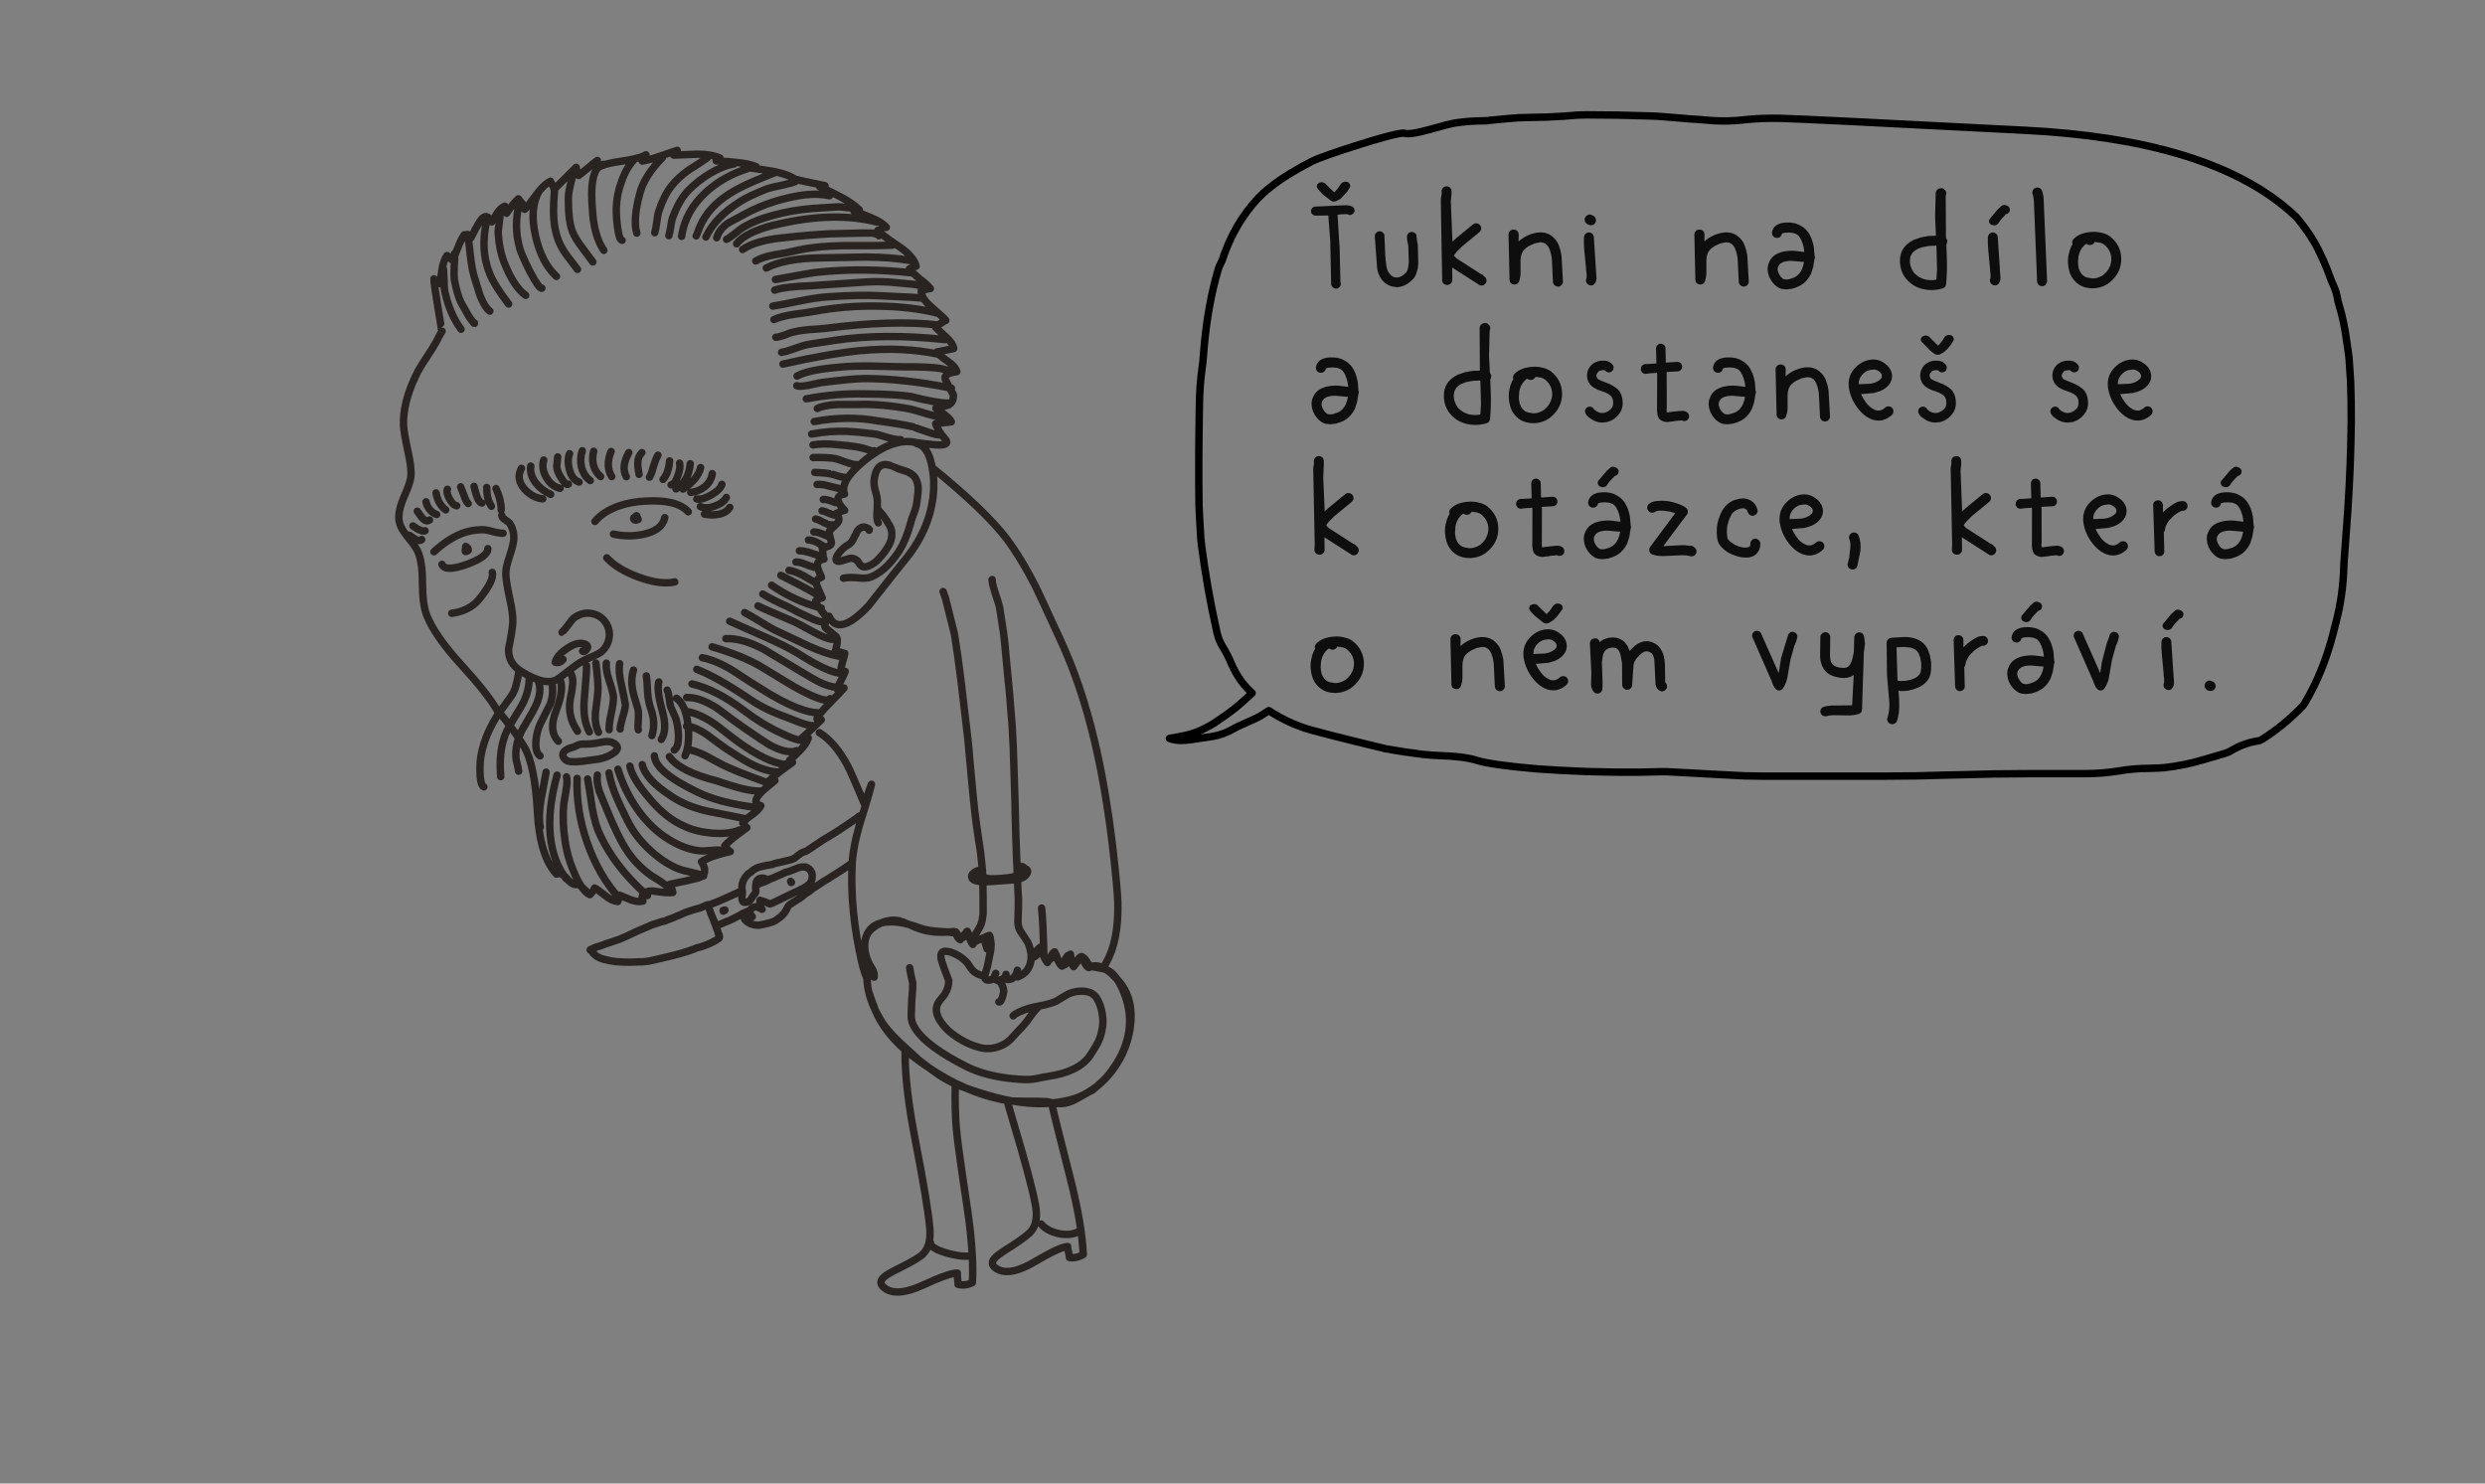 
<svg xmlns="http://www.w3.org/2000/svg" version="1.1" xmlns:xlink="http://www.w3.org/1999/xlink" preserveAspectRatio="none" x="0px" y="0px" width="1005px" height="600px" viewBox="0 0 1005 600">
<rect x="0" y="0" width="1005" height="600" fill="#808080" stroke="none"/>
<defs>
<g id="Layer4_0_FILL">
<path fill="#FFFFFF" stroke="none" d="
M 371.6 429
Q 373.7 430.55 375.85 431.95 374.05 430.6 371.7 428.8
L 363.85 421.6
Q 358.3 416.3 356.15 412.5 355 410.55 354.05 408.7 357.55 417.1 366 424.55 368.55 426.8 371.6 429
M 437.3 443.35
Q 437.75 443.05 438.15 442.85 434.9 444.4 431.25 445.2 428.7 445.75 426 446.05 427 446.25 427.7 446.3 430.05 446.45 431.9 445.9 433.85 445.35 437.3 443.35
M 443.75 439.25
Q 442.05 440.55 440.25 441.65 441.15 441.15 441.8 440.9 442.85 440 443.75 439.25
M 409.15 445.25
Q 408.2 445.1 407.2 444.9 399.95 443.4 390.6 440.05 398 443.25 405.4 444.75 406.25 444.9 407.25 445.05 408.15 445.15 409.15 445.25
M 407.1 396.1
Q 407.039 396.089 407 396.05 406.913 395.831 406.85 395.6 406.906 395.831 406.95 396.05 407.029 396.09 407.1 396.1
M 448.65 392.8
Q 448.1 392.45 447.5 392.2 447.7 392.35 447.85 392.45 449.4 393.5 451.75 396 450.35 393.95 448.65 392.8
M 429.7 390.35
Q 429.65 390.35 429.55 390.3 428.9 390 428.15 388.9 428.75 390.25 429.55 390.75 429.65 390.55 429.7 390.35
M 432.9 385.9
L 432.4 387.1
Q 432.85 387.65 433.2 388.6 433.7 390.5 434.2 390.95 436.25 388.2 437.3 386.95
L 437.25 386.95
Q 436.55 387.05 435.65 388.55 434.9 389.8 433.85 389.1 433.2 388.7 432.9 385.9
M 416.8 389.3
Q 417.05 388.2 417.05 387.15 417.05 386.8 417 386.5 417.1 387.9 416.75 389.3 416.45 390.6 415.85 391.65 416.5 390.6 416.8 389.3
M 416.95 385.6
L 417 386
Q 417 386.05 417 386.1
L 417 386.5
Q 417.05 386.8 417.05 387.15 417.1 387.2 417.15 387.3 417.35 387 417.5 386.75 417.3 386.35 416.95 385.6
M 421.2 383.8
Q 421.15 383.85 421.05 384 421.4 384.8 421.9 386.25 422.05 386.55 422.15 386.85 422.9 388.45 423.6 389.3 423.95 388.75 424.2 388.3 423.85 388.4 423.55 388.3 422.9 388.15 422.15 386.5 422.1 386.4 422.05 386.25 421.25 384.3 421.2 383.8
M 411.5 395.1
L 411.55 395.1
Q 411.4 393.9 411.4 393.15 411.35 393.95 411.5 395.1
M 411.4 392.8
Q 411.45 392.6 411.45 392.4 411.2 393.55 410.75 394.4 411.15 393.75 411.4 392.8
M 411.5 392.5
Q 411.45 392.65 411.4 392.8 411.4 392.95 411.4 393.15 411.45 392.8 411.5 392.5
M 406.85 394.25
L 406.85 394.15
Q 406.85 394.1 406.85 394.05 406.45 396.15 403.8 396.45
L 403.85 396.45
Q 406.35 396.2 406.85 394.25
M 411.65 359.45
Q 411.75 361.45 411.85 363.5 411.9 366.65 411.65 372.9 411.7 375.35 413.05 377.2 413.8 378.3 414.35 379.1 413.85 378.3 413.1 377.2 411.75 375.3 411.7 372.85 411.95 366.6 411.9 363.45 411.8 361.4 411.65 359.45
M 411.25 349.2
L 411.2 349.2
Q 411.244 349.419 411.25 349.7 411.25 349.419 411.25 349.2
M 410.6 328
Q 410.55 326.25 410.5 324.55 410.5 326.25 410.55 328 410.7 335.95 411.2 349.2
L 411.25 349.2
Q 410.7 335.95 410.6 328
M 401.65 395.8
L 401.6 395.75
Q 400.8 396.45 399.5 396.35 399.1 396.3 398.8 396.2 399.1 396.35 399.55 396.4 400.85 396.5 401.65 395.8
M 402.05 395.65
Q 402.05 395.45 402.1 395.3 401.9 395.55 401.65 395.8 401.95 395.9 402.15 396 402.1 395.85 402.05 395.65
M 402.1 395.2
Q 401.9 395.55 401.6 395.75
L 401.65 395.8
Q 401.9 395.55 402.1 395.3
L 402.1 395.25 402.1 395.2
M 394.4 380.15
Q 394.4 380.1 394.4 380.05 394.15 380.4 393.85 380.9 393.15 380.3 392.3 378.85 391.8 377.75 391.35 377.15 391.6 377.95 392.1 379.45 392.75 381.2 393.45 381.95 393.95 380.9 394.4 380.15
M 386.9 377.35
Q 386.7 377.25 386.55 377.25 386.6 377.75 387.05 378.55 387.55 379.6 388.35 380.05
L 388.95 379.3
Q 388.45 379.4 387.8 379.1 387.7 379.1 387.4 378.3 387.15 377.6 386.9 377.35
M 391 376.75
Q 391 376.85 390.95 376.95
L 391.05 376.8 391 376.75
M 397.65 379.35
L 397.6 379.35
Q 397 379.6 396.25 379.95 397.05 379.6 397.65 379.35
M 398.15 379.95
Q 398.05 379.8 397.95 379.7 398.1 380.05 398.25 380.5 398.65 381.9 399.2 383.8
L 400.1 382.8
Q 399.05 382.5 398.15 379.95
M 371.95 375.3
Q 369.7 374.45 367.6 373.9 367.75 373.95 367.9 374 370.95 375.4 372.2 375.75 376.9 377.35 383.4 376.95 381.7 376.8 378.45 376.6 374.6 376.25 371.95 375.3
M 397.5 356.6
Q 398.25 356.6 399.1 356.6 400.05 356.6 405.65 356.15 408.9 355.95 410.65 355.8 411.1 355.75 411.5 355.65 411.5 354.95 411.45 354.25 410.1 354.6 408.1 354.95 404.6 355.4 401.35 355.45 399.35 355.4 397.45 354.8 397.5 355.65 397.5 356.6
M 356.1 373.4
Q 356.25 373.35 356.4 373.25 351.75 374.45 350.25 378.9 350.7 377.8 351.35 376.9 352.8 375 356.1 373.4
M 402.25 239.1
Q 402.35 239.5 402.5 239.9 403.9 244.15 404.25 245.55 403.95 244.15 402.55 239.95 402.4 239.5 402.25 239.1
M 401.25 234.4
L 401.2 234.45
Q 401.244 234.8 401.3 235.2 401.25 234.755 401.25 234.4
M 406.35 260.35
Q 406.85 265.4 407.75 275.3 408 277.35 408.2 279.5 408.05 277.35 407.8 275.3 406.8 265.35 406.4 260.35 406.15 258.2 405.9 256.25 406.1 258.2 406.35 260.35 Z"/>
</g>

<g id="Layer3_0_FILL">
<path fill="#0E0E0E" stroke="none" d="
M 642.65 94
Q 641.85 94 641.25 94.55 640.65 95.15 640.6 95.9 640.5 98.5 640.7 100.95
L 641.45 108.65 641.45 109.05 641.7 111.05 641.65 112.45
Q 641.3 113.15 641.45 113.9 641.65 114.6 642.3 115.05 642.7 115.45 643.4 115.45 644.45 115.45 645.05 114.55 645.65 113.65 645.65 112.3
L 644.6 96.1
Q 644.6 95.25 644.05 94.65 643.5 94.05 642.65 94
M 571.1 93.8
Q 570.3 93.75 569.7 94.25 569.1 94.8 569 95.6
L 569.1 97.2 569.4 98.7 569.55 99.15 569.75 106.05 569.6 107.65 569.25 109.15
Q 569 109.85 568.55 110.35 566.65 112.25 564.8 112.25
L 563.9 112.1
Q 563.2 111.95 562.55 111.35
L 561.5 110.05
Q 560.9 108.95 560.7 107.65
L 560.35 104.85 560.35 104.3 560.25 103.7 559.9 95.55
Q 559.95 94.75 559.35 94.15 558.8 93.55 558.05 93.55 557.25 93.5 556.65 94.1 556.05 94.65 556 95.45
L 556.95 108.5
Q 557.2 110.25 558.05 111.85 558.8 113.35 560.1 114.4 561.4 115.45 562.95 115.85
L 564.8 116.15
Q 566.2 116.15 567.7 115.55 569.5 114.85 571.3 113.05 572.2 112.15 572.65 111.05
L 573.35 108.75 573.6 106.55 573.4 98.95 573.15 97.85 572.9 95.85
Q 573 95.05 572.45 94.45 571.9 93.9 571.1 93.8
M 842.2 256
Q 841.75 255.3 840.95 255.15 840.15 255 839.5 255.45 838.8 255.9 838.7 256.65 838.55 257.45 838.95 258.1
L 846.4 275.1
Q 846.5 275.3 846.55 275.4
L 846.65 275.8 847.25 277.3
Q 847.6 278.05 848.2 278.65 848.65 279.25 849.5 279.25
L 849.7 279.25
Q 850.65 279.15 851.15 278.35 852.4 276.45 852.85 274.35
L 854.15 266.85 855.75 261.1 855.95 260.75 856.6 259.05 856.9 257.7
Q 857.05 256.9 856.55 256.3 856.05 255.65 855.2 255.55 854.45 255.45 853.85 255.95 853.2 256.45 853.1 257.2
L 852.9 257.95 852.1 259.9 850.05 267.8 849.4 272.25 842.2 256
M 723.8 255.95
Q 723.15 256.45 723.05 257.2
L 720.35 266 719.35 272.25 712.15 256
Q 711.7 255.3 710.9 255.15 710.1 255 709.45 255.45 708.75 255.9 708.65 256.65 708.5 257.45 708.9 258.1
L 716.35 275.1
Q 716.45 275.3 716.5 275.4
L 716.6 275.8 717.2 277.3
Q 717.55 278.05 718.15 278.65 718.6 279.25 719.45 279.25
L 719.65 279.25
Q 720.6 279.15 721.1 278.35 722.35 276.45 722.8 274.35
L 724.1 266.85 725.7 261.1 725.9 260.75 726.55 259.05 726.85 257.7
Q 727 256.9 726.5 256.3 726 255.65 725.15 255.55 724.4 255.45 723.8 255.95
M 665.8 147.25
Q 665.1 147.15 664.5 147.55 663.9 147.9 663.7 148.6 663.45 149.35 663.75 150.05 664.15 150.8 664.85 151.1
L 665.55 151.2 667.6 150.95 667.75 150.95 670.15 150.8 670.2 151.2 670.15 166 670.3 167.6
Q 670.7 169.4 671.7 169.95 672.65 170.5 673.45 170.65
L 673.8 170.65 674.25 170.7 676.8 170.4 677.5 170.25 680.2 170
Q 680.8 170.4 681.5 170.25 682.25 170.15 682.7 169.55 683.2 168.9 683.1 168.15 683 167.35 682.4 166.8 681.5 166.15 680.35 166.15
L 678.35 166.3
Q 678.25 166.3 678.05 166.35
L 677.8 166.35 674.1 166.8 674 165.85 674.1 164.7 674.05 151.05 674 150.45 678.4 150.2
Q 679.2 150.2 679.75 149.65 680.3 149.1 680.3 148.3 680.3 147.5 679.75 146.9 679.2 146.35 678.4 146.35
L 673.85 146.65 673.7 146.65 673.55 140.65
Q 673.45 139.85 672.75 139.4 672.1 138.9 671.35 139.05 670.55 139.15 670.1 139.8 669.65 140.5 669.75 141.25
L 669.9 147 665.8 147.25
M 786.9 79.2
Q 787.2 78.6 787.15 77.95 787.05 77.35 786.6 76.85 785.9 76.05 785.15 76.1
L 784.15 76.25 783.35 76.8 782.95 77.5 782.85 78.2 782.6 87.5 782.95 95.4
Q 782.9 95.35 782.85 95.35
L 779.9 95.45 776.9 96 773.9 97.05
Q 772.45 97.75 771.3 98.75 768.45 101.3 768.4 105.2 768.3 108.05 769.45 110.5 770.6 112.9 772.85 114.65 774.55 116 776.7 116.65 778.85 117.3 781.15 117.3 783.4 117.3 785.65 116.65 786.9 116.25 787.05 114.9 787.55 110.1 787.35 104.1
L 787.15 98.85
Q 787.2 98.75 787.25 98.7 787.35 98.6 787.35 98.55
L 787.55 97.65
Q 787.65 97.05 787.05 96.35
L 787.05 96.25 787 96.15 786.9 79.2
M 783.15 99.35
L 783.4 108.85 783.15 113.1
Q 781 113.5 778.9 113.1 776.85 112.65 775.25 111.4
L 774.2 110.5 773.3 109.15 772.65 107.45
Q 772.35 106.5 772.4 105.3 772.45 103.1 774 101.7 775.25 100.6 777.55 99.95 779.9 99.35 782.9 99.35
L 783.15 99.35
M 896 277
Q 895.9 276.4 895.45 276 895.05 275.6 894.45 275.5 893.35 274.9 892.3 275.75 891.7 276.3 891.6 277.1 891.5 277.95 892.1 278.6 892.75 279.45 894 279.45
L 894.5 279.4
Q 895.3 279.25 895.75 278.5 896.25 277.8 896 277
M 874.8 258.2
Q 874.2 258.8 874.15 259.55 874.05 262.15 874.3 264.6
L 875.05 272.7 875.05 273.2 875.25 274.7 875.2 276.1
Q 874.85 276.8 875.05 277.55 875.2 278.25 875.85 278.7 876.3 279.1 876.95 279.1 878 279.1 878.6 278.2 879.25 277.3 879.25 275.95
L 879 272.75 879 272.3 878.95 271.95 878.15 259.75
Q 878.15 258.9 877.6 258.3 877.05 257.7 876.25 257.65 875.4 257.65 874.8 258.2
M 881.75 246.75
Q 880.6 246.3 879.75 246.85
L 878.3 248.2 878.1 248.35
Q 878 248.5 877.95 248.55
L 874.9 252.2
Q 874.45 252.85 874.65 253.55 874.95 254.25 875.65 254.6
L 876.6 254.8
Q 877.8 254.8 878.4 253.9 879.4 252.3 880.95 250.85 881.1 250.7 881.15 250.6 881.3 250.4 881.35 250.3 881.45 250.3 881.5 250.25 882.1 250.15 882.45 249.8 882.9 249.4 883 248.9 883.15 247.95 882.75 247.5 882.35 246.95 881.75 246.75
M 820.9 245.2
Q 820.8 245.3 820.75 245.35
L 817.65 249
Q 817.25 249.65 817.5 250.3 817.7 251.05 818.5 251.4
L 819.45 251.6
Q 820.6 251.6 821.2 250.7 822.2 249.1 823.75 247.65 823.9 247.5 824 247.4 824.1 247.2 824.2 247.1 824.25 247.1 824.3 247.05 824.9 246.95 825.3 246.6 825.7 246.2 825.8 245.7 825.95 244.75 825.55 244.25 825.15 243.75 824.55 243.55 823.4 243.05 822.55 243.65
L 821.1 244.95 820.9 245.2
M 830.75 267.1
L 830.45 263.5
Q 830.1 261.75 829.5 260.05
L 828.65 258.35
Q 828.1 257.3 827.05 256.3 826 255.3 824.45 254.55 822.9 253.8 820.65 253.65 817.6 253.5 815.7 254.5 813.85 255.55 813.55 257.6 813.45 258.45 813.95 259.1 814.45 259.75 815.3 259.85 816.15 259.95 816.8 259.45 817.45 258.95 817.55 258.1
L 818.55 257.8 820.4 257.7 822.05 257.85 823.45 258.35
Q 824.1 258.7 824.65 259.45 825.2 260.2 825.7 261.5 826.45 263.45 826.6 265.55
L 822.7 265.1
Q 820.5 264.95 818.45 265.35 816.4 265.7 814.65 266.85 812.95 268 812.1 270.4 811.7 271.65 811.8 272.95 811.9 274.3 812.4 275.55 812.9 276.8 813.75 277.85 814.5 278.85 815.5 279.55 816.4 280.25 817.4 280.5
L 819.3 280.7 821.6 280.45 823.3 279.9
Q 827.35 278.5 829.35 274.3
L 830.2 271.65 830.65 268.8 830.85 268.05
Q 831 267.6 830.75 267.1
M 815.9 271.8
Q 816.5 270.25 817.9 269.7 819.3 269.15 821.3 269.15
L 826.5 269.6 826.15 271.15 825.65 272.55
Q 824.4 275.25 821.95 276.1 820.4 276.7 819.45 276.7 818.5 276.75 817.8 276.3
L 816.9 275.35 816.2 274.15 815.8 272.85 815.9 271.8
M 804 259.45
Q 804.1 258.65 803.6 258 803.15 257.3 802.3 257.2
L 800.85 257.3
Q 799.75 257.45 797.65 258.85
L 795.75 260.2 794.45 261.4 794.05 261.8 794.05 258.9
Q 794.05 258.05 793.5 257.5 792.95 256.9 792.1 256.9 791.25 256.85 790.7 257.4 790.1 257.95 790.1 258.85
L 790.7 277.5
Q 790.7 278.3 791.25 278.9 791.8 279.5 792.6 279.5 793.45 279.5 794.05 278.95 794.6 278.35 794.6 277.6
L 794.4 269.75
Q 794.95 269.15 794.95 268.25
L 795.15 267.5 795.65 266.4 796.4 265.2 798.15 263.35 799.6 262.25 801.1 261.4 801.8 261.1
Q 802.6 261.25 803.25 260.75 803.9 260.25 804 259.45
M 764.9 257.95
Q 764.1 258.05 763.55 258.6 763 259.15 763 259.95
L 763.15 273.2 764.1 284
Q 764.25 287.5 763.35 290.3 763.05 291.1 763.45 291.8 763.9 292.55 764.65 292.8
L 765.25 292.9
Q 765.9 292.9 766.45 292.55 766.95 292.2 767.2 291.55 768.1 288.75 768.1 285.7 768.15 282.6 767.8 279.4 769.7 279.6 771.7 279.3 773.7 278.95 775.45 278.2 779.35 276.55 780.5 273.4 780.9 272.25 781 270.8
L 781 267.8 780.5 264.95 779.6 262.55
Q 778.5 260.4 776.9 259.4 775.3 258.35 773.45 257.95 771.65 257.55 769.65 257.65
L 764.9 257.95
M 767.4 275.3
L 767 261.8 770.1 261.65 772.65 261.9
Q 773.75 262.15 774.6 262.7 775.45 263.3 776 264.4
L 776.65 266.15 777 268.25 777 270.35 776.7 272.05
Q 776.1 273.55 773.85 274.55 772.35 275.15 770.6 275.35 768.85 275.55 767.4 275.3
M 753.85 257.3
Q 753.7 256.6 753.05 256.1 752.4 255.65 751.65 255.75 750.9 255.9 750.4 256.45 749.9 257 749.9 257.75
L 749.75 263.65 749.15 266.45
Q 748.45 268.95 747.35 269.7 746.25 270.4 744.05 270 742.55 269.75 741.7 269.15 740.85 268.6 740.5 267.6 740.1 266.6 740.1 265
L 740.2 257.65
Q 740.15 256.8 739.55 256.2 738.95 255.65 738.1 255.7 737.25 255.75 736.7 256.4 736.15 257 736.2 257.85
L 736.1 265.05
Q 736.1 267.1 736.75 268.9 737.4 270.7 738.9 272.05 740.4 273.4 743.3 273.95 747.15 274.75 749.7 273
L 749.05 285.25 740.75 285.35
Q 739.05 285.4 737.6 285.85 736.8 286.1 736.4 286.85 736.05 287.6 736.3 288.4 736.85 289.7 738.25 289.7
L 738.9 289.6
Q 739.85 289.3 741.3 289.25
L 748 289.35
Q 749.85 289.3 751.6 288.8 752.95 288.4 753.05 287
L 753.8 263.75 754.25 260.35 753.85 257.3
M 671.4 262.15
Q 670.4 260.7 668.55 259.9 666.75 259.15 665.3 259.35 663.8 259.55 662.6 260.25 661.35 260.9 660.5 261.8
L 659.05 263.25 658.25 261.3 657 259.65
Q 654.9 257.75 652.1 257.8 648.9 257.95 647 259.7 646.8 259 646.25 258.55 645.65 258.1 645 258.2 644.1 258.2 643.55 258.8 643 259.4 643 260.25
L 643.6 272.5 643.45 276.7
Q 643.45 278.25 644.4 279.6 645 280.5 646.05 280.5
L 646.55 280.45
Q 647.15 280.3 647.6 279.8 648 279.3 648.05 278.65
L 648.15 276.45 647.85 267.8 648.25 265.05
Q 648.6 263.8 649.3 263 650.4 261.95 652.25 261.9 653.35 261.85 654.15 262.5 655 263.3 655.4 264.9
L 656 268.25 656.05 276.95
Q 656.05 277.7 656.55 278.25 657.1 278.85 657.85 278.95 658.6 279.1 659.25 278.6 659.9 278.1 660.05 277.35
L 660.65 269
Q 660.85 267.5 662 266.1
L 663.65 264.4 665 263.55 666.1 263.4 667.05 263.65
Q 667.9 263.95 668.4 264.8 668.85 265.6 669.05 266.8
L 669.55 276.8
Q 669.7 277.7 670.15 278.35 670.6 279.05 671.35 279.4 672.1 279.8 672.9 279.45 673.65 279.15 674.05 278.35 674.3 277.75 674.15 277.05 674 276.4 673.45 275.95
L 673.35 269.1
Q 673.3 267.2 672.9 265.45 672.45 263.65 671.4 262.15
M 632.75 258.2
Q 631.95 256.9 630.5 255.95 628.9 254.8 627.05 254.55 625.1 254.35 623.2 254.95 620.95 255.7 619.2 257.4 617.4 259.05 616.6 261.25 615.9 263.25 616.15 265.65 616.45 268 617.45 270.3 618.45 272.55 620 274.5 621.55 276.4 623.3 277.6 625.7 279.2 628.15 279.2 631.05 279.2 633.55 276.95 634.15 276.35 634.2 275.55 634.25 274.7 633.7 274.1 633.1 273.45 632.25 273.45 631.45 273.4 630.8 274
L 630.1 274.55 629 275.05
Q 628.4 275.25 627.5 275.1 626.6 274.95 625.5 274.2 624.1 273.3 623 271.75 621.85 270.2 621.1 268.5
L 626.25 268.05 628.75 267.3
Q 629.95 266.85 631.05 266 633.75 263.9 633.65 260.95 633.55 259.5 632.75 258.2
M 629.55 261.1
Q 629.6 261.7 629.25 262.15
L 628.55 262.8
Q 627 264.05 624.7 264.3
L 620.15 264.5
Q 620.15 263.3 620.4 262.6 620.9 261.3 621.95 260.25 623.05 259.2 624.4 258.8
L 626.2 258.55
Q 627.2 258.5 628.3 259.25 629.55 260.1 629.55 261.1
M 619.45 244.55
Q 618.7 244.85 618.5 245.55 618.3 246.2 618.7 246.8
L 619.5 247.8 620.85 249.15 624.2 251.85
Q 624.7 252.15 625.4 252.15
L 626.3 252 628.05 250.95 629.55 249.55 631.8 246.5
Q 632.15 245.9 631.9 245.25 631.6 244.55 630.85 244.25 630.1 243.95 629.3 244.2 628.55 244.45 628.15 245
L 626.8 247 625.5 248.4 622.2 245.2
Q 621.8 244.6 621 244.4 620.2 244.2 619.45 244.55
M 604.7 259.65
Q 602.5 257.5 599.05 257.65 597.05 257.75 594.75 258.7 592.45 259.65 590.65 261.3
L 590.7 258.5
Q 590.7 257.65 590.1 257.05 589.5 256.5 588.65 256.5 587.8 256.5 587.2 257.05 586.6 257.65 586.6 258.5
L 587 276.9
Q 587.05 277.65 587.5 278.1 588 278.6 588.7 278.7 589.45 278.8 590.05 278.45 590.65 278.05 590.9 277.35 591.35 275.95 591.45 274.5
L 591.45 268.75
Q 591.5 267.45 591.9 266.3 592.25 265.3 593.1 264.45 593.95 263.65 595 263.05
L 597.15 262.1 599.3 261.65
Q 600.95 261.6 601.95 262.55 602.85 263.4 603.35 264.95 603.9 266.45 604.1 268.25
L 604.55 277.65
Q 604.6 278.45 605.2 279 605.8 279.55 606.55 279.55
L 606.7 279.55
Q 607.5 279.5 608.05 278.9 608.65 278.25 608.6 277.45
L 608 266.85
Q 607.65 264.75 606.9 262.8 606.15 260.9 604.7 259.65
M 551.6 268.2
Q 551.55 265.6 550.45 263.35 549.3 261.05 547.15 259.35 545.9 258.35 543.85 257.85 541.8 257.3 539.7 257.45 537.55 257.55 535.55 258.25 533.55 259 532.25 260.4 531.45 261.4 531.9 262.45
L 531.6 262.9
Q 531.55 263.1 531.4 263.25 530.7 264.65 530.35 266.45 529.95 268.2 530.05 270.05 530.15 271.95 530.7 273.7 531.25 275.5 532.5 276.95 535.15 280.15 539.75 280.25
L 539.9 280.25
Q 541.95 280.25 543.8 279.6 545.65 278.95 547.05 277.75 549.3 275.9 550.5 273.45 551.65 270.95 551.6 268.2
M 547.6 268.35
Q 547.6 270.15 546.8 271.8 546 273.45 544.5 274.7 543.6 275.45 542.35 275.85 541.1 276.3 539.8 276.25
L 537.8 275.9
Q 536.55 275.6 535.55 274.45 534.85 273.55 534.45 272.35 534.15 271.1 534.1 269.85
L 534.3 267.3
Q 534.55 266.05 535.05 265.05 535.7 263.8 536.45 263.05 537.3 262.25 537.55 262.25
L 537.6 262.25 537.65 262.35
Q 538.35 262.85 539.15 262.75 539.95 262.65 540.5 262.05
L 540.8 261.5 543 261.8
Q 544 262.05 544.7 262.6 547.5 264.85 547.6 268.35
M 899.2 196.85
L 900.15 197.05
Q 901.3 197.05 901.9 196.15 902.9 194.55 904.45 193.1 904.6 192.95 904.7 192.85 904.8 192.65 904.9 192.55 904.95 192.55 905 192.5 905.6 192.4 906 192.05 906.4 191.65 906.5 191.15 906.65 190.2 906.25 189.7 905.85 189.2 905.25 189 904.1 188.5 903.25 189.1
L 901.8 190.4 901.6 190.65
Q 901.5 190.75 901.45 190.8
L 898.35 194.45
Q 897.95 195.1 898.2 195.75 898.4 196.5 899.2 196.85
M 911.35 214.25
L 911.55 213.5
Q 911.7 213.05 911.45 212.55
L 911.15 208.95
Q 910.8 207.2 910.2 205.5
L 909.35 203.8
Q 908.8 202.75 907.75 201.75 906.7 200.75 905.15 200 903.6 199.25 901.35 199.1 898.3 198.95 896.4 199.95 894.55 201 894.25 203.05 894.15 203.9 894.65 204.55 895.15 205.2 896 205.3 896.85 205.4 897.5 204.9 898.15 204.4 898.25 203.55
L 899.25 203.25 901.1 203.15 902.75 203.3 904.15 203.8
Q 904.8 204.15 905.35 204.9 905.9 205.65 906.4 206.95 907.15 208.9 907.3 211
L 903.4 210.55
Q 901.2 210.4 899.15 210.8 897.1 211.15 895.35 212.3 893.65 213.45 892.8 215.85 892.4 217.1 892.5 218.4 892.6 219.75 893.1 221 893.6 222.25 894.45 223.3 895.2 224.3 896.2 225 897.1 225.7 898.1 225.95
L 900 226.15 902.3 225.9 904 225.35
Q 908.05 223.95 910.05 219.75
L 910.9 217.1 911.35 214.25
M 900.15 222.15
Q 899.2 222.2 898.5 221.75
L 897.6 220.8 896.9 219.6 896.5 218.3 896.6 217.25
Q 897.2 215.7 898.6 215.15 900 214.6 902 214.6
L 907.2 215.05 906.85 216.6 906.35 218
Q 905.1 220.7 902.65 221.55 901.1 222.15 900.15 222.15
M 881.8 206.85
L 882.5 206.55
Q 883.3 206.7 883.95 206.2 884.6 205.7 884.7 204.9 884.8 204.1 884.3 203.45 883.85 202.75 883 202.65
L 881.55 202.75
Q 880.45 202.9 878.35 204.3
L 876.45 205.65 875.15 206.85 874.75 207.25 874.75 204.35
Q 874.75 203.5 874.2 202.95 873.65 202.35 872.8 202.35 871.95 202.3 871.4 202.85 870.8 203.4 870.8 204.3
L 871.4 222.95
Q 871.4 223.75 871.95 224.35 872.5 224.95 873.3 224.95 874.15 224.95 874.75 224.4 875.3 223.8 875.3 223.05
L 875.1 215.2
Q 875.65 214.6 875.65 213.7
L 875.85 212.95 876.35 211.85 877.1 210.65 878.85 208.8 880.3 207.7 881.8 206.85
M 859.15 203.65
Q 858.35 202.35 856.9 201.4 855.3 200.25 853.45 200 851.5 199.8 849.6 200.4 847.35 201.15 845.6 202.85 843.8 204.5 843 206.7 842.3 208.7 842.55 211.1 842.85 213.45 843.85 215.75 844.85 218 846.4 219.95 847.95 221.85 849.7 223.05 852.1 224.65 854.55 224.65 857.45 224.65 859.95 222.4 860.55 221.8 860.6 221 860.65 220.15 860.1 219.55 859.5 218.9 858.65 218.9 857.85 218.85 857.2 219.45
L 856.5 220 855.4 220.5
Q 854.8 220.7 853.9 220.55 853 220.4 851.9 219.65 850.5 218.75 849.4 217.2 848.25 215.65 847.5 213.95
L 852.65 213.5 855.15 212.75
Q 856.35 212.3 857.45 211.45 860.15 209.35 860.05 206.4 859.95 204.95 859.15 203.65
M 854.95 208.25
Q 853.4 209.5 851.1 209.75
L 846.55 209.95
Q 846.55 208.75 846.8 208.05 847.3 206.75 848.35 205.7 849.45 204.65 850.8 204.25
L 852.6 204
Q 853.6 203.95 854.7 204.7 855.95 205.55 855.95 206.55 856 207.15 855.65 207.6
L 854.95 208.25
M 821.7 194.35
Q 821.25 195.05 821.35 195.8
L 821.5 201.55 817.4 201.8
Q 816.7 201.7 816.1 202.1 815.5 202.45 815.3 203.15 815.05 203.9 815.35 204.6 815.75 205.35 816.45 205.65
L 817.15 205.75 819.2 205.5 819.35 205.5 821.75 205.35 821.8 205.75 821.75 220.55 821.9 222.15
Q 822.3 223.95 823.3 224.5 824.25 225.05 825.05 225.2
L 825.4 225.2 825.85 225.25 828.4 224.95 829.1 224.8 831.8 224.55
Q 832.4 224.95 833.1 224.8 833.85 224.7 834.3 224.1 834.8 223.45 834.7 222.7 834.6 221.9 834 221.35 833.1 220.7 831.95 220.7
L 829.95 220.85
Q 829.85 220.85 829.65 220.9
L 829.4 220.9 825.7 221.35 825.6 220.4 825.7 219.25 825.65 205.6 825.6 205 830 204.75
Q 830.8 204.75 831.35 204.2 831.9 203.65 831.9 202.85 831.9 202.05 831.35 201.45 830.8 200.9 830 200.9
L 825.45 201.2 825.3 201.2 825.15 195.2
Q 825.05 194.4 824.35 193.95 823.7 193.45 822.95 193.6 822.15 193.7 821.7 194.35
M 789.2 187.5
L 788.9 189.3 789.5 220.15 789.4 222.25
Q 789.35 223.1 789.9 223.7 790.5 224.3 791.35 224.35
L 791.45 224.35
Q 792.25 224.35 792.85 223.8 793.45 223.3 793.5 222.5
L 793.45 217.3 803.8 223.95
Q 803.95 224.05 804 224.1 804.15 224.2 804.2 224.25 804.7 224.6 805.3 224.6 806.35 224.6 806.95 223.7 807.45 223.05 807.3 222.25 807.15 221.4 806.5 220.95 806.35 220.85 806.25 220.75
L 806.1 220.55
Q 805.55 220 804.95 219.85
L 795.15 213.55 794.2 212.55
Q 794.35 211.9 795.3 210.9
L 797.5 208.7 804.5 202.95
Q 805.15 202.35 805.2 201.5 805.25 200.7 804.65 200.05 804.05 199.45 803.2 199.4 802.4 199.35 801.75 199.95
L 795.35 205.2
Q 794.394 206.027 793.55 206.8
L 792.9 190.45 793.2 187.55 793.15 186.1
Q 793 185.3 792.35 184.8 791.65 184.35 790.8 184.5 790 184.65 789.5 185.35 789.05 186 789.2 186.85
L 789.2 187.5
M 751.65 216.6
Q 751.35 215.8 750.55 215.5 749.8 215.2 749.05 215.5 748.3 215.8 747.95 216.6 747.6 217.4 747.95 218.1 748.35 219.15 748.4 220.35
L 747.9 225.45 747.3 227.8
Q 747 228.6 747.45 229.3 747.9 230.05 748.7 230.25
L 749.2 230.35
Q 749.9 230.35 750.45 229.95 751 229.55 751.15 228.9
L 752.4 222.75
Q 752.55 221.15 752.4 219.6 752.25 218.05 751.65 216.6
M 734.1 201.4
Q 732.5 200.25 730.65 200 728.7 199.8 726.8 200.4 724.55 201.15 722.8 202.85 721 204.5 720.2 206.7 719.5 208.7 719.75 211.1 720.05 213.45 721.05 215.75 722.05 218 723.6 219.95 725.15 221.85 726.9 223.05 729.3 224.65 731.75 224.65 734.65 224.65 737.15 222.4 737.75 221.8 737.8 221 737.85 220.15 737.3 219.55 736.7 218.9 735.85 218.9 735.05 218.85 734.4 219.45
L 733.7 220 732.6 220.5
Q 732 220.7 731.1 220.55 730.2 220.4 729.1 219.65 727.7 218.75 726.6 217.2 725.45 215.65 724.7 213.95
L 729.85 213.5 732.35 212.75
Q 733.55 212.3 734.65 211.45 737.35 209.35 737.25 206.4 737.15 204.95 736.35 203.65 735.55 202.35 734.1 201.4
M 732.85 207.6
L 732.15 208.25
Q 730.6 209.5 728.3 209.75
L 723.75 209.95
Q 723.75 208.75 724 208.05 724.5 206.75 725.55 205.7 726.65 204.65 728 204.25
L 729.8 204
Q 730.8 203.95 731.9 204.7 733.15 205.55 733.15 206.55 733.2 207.15 732.85 207.6
M 710.7 205.95
Q 710.2 204.15 708.9 203.05 707.65 201.95 705.9 201.65 704.75 201.5 703.45 201.7
L 701 202.4
Q 699.8 202.95 698.8 203.75 697.8 204.55 697.1 205.55 696.2 206.9 695.55 208.55 694.9 210.15 694.55 211.9 694.25 213.6 694.3 215.35 694.3 217.05 694.65 218.55 695.05 220.05 696.25 221.3 697.4 222.55 699 223.5 700.6 224.4 702.45 224.95 704.3 225.5 705.95 225.5
L 707.2 225.45
Q 709.45 225.15 710.7 223.6 712 222.05 711.9 219.85 711.9 218.95 711.25 218.4 710.65 217.85 709.8 217.85 708.95 217.9 708.4 218.55 707.85 219.15 707.9 219.95 707.95 220.6 707.7 220.95 707.45 221.3 706.6 221.4 705.5 221.6 704.15 221.25 702.8 220.95 701.65 220.35
L 699.6 218.95
Q 698.75 218.2 698.6 217.55
L 698.35 215.2 698.55 212.6 699.3 210.05 700.4 207.85
Q 701.15 206.8 702.65 206.1 704.1 205.45 705.3 205.6 706.5 205.8 706.85 207.15 707.15 207.95 707.85 208.35 708.6 208.75 709.4 208.5 710.2 208.2 710.6 207.5 711 206.8 710.7 205.95
M 682.15 208.2
Q 682.7 207.6 682.6 206.75 682.55 205.9 681.9 205.4 680.8 204.55 678.85 203.8 676.85 203.05 674.65 202.7 672.4 202.4 670.35 202.6 668.25 202.75 667 203.7 666.35 204.15 666.2 205 666.05 205.8 666.6 206.5 667.1 207.2 667.9 207.35 668.75 207.45 669.4 206.95 669.8 206.65 670.75 206.55
L 672.85 206.55 675.25 206.9 677.5 207.55 667.4 221.15
Q 666.8 222 667.1 223 667.4 224 668.4 224.3 670.45 224.95 672.55 224.9
L 680.2 224.55
Q 681.95 224.5 683.4 224.9
L 683.9 225 684 225
Q 684.9 225 685.4 224.55 685.9 224.1 686.05 223.5
L 686.15 223.1 686.05 222.45 685.65 221.7 684.85 221.05
Q 684.1 220.55 683.25 220.75 681.55 220.4 679.8 220.5
L 672.65 220.9 682.15 208.2
M 654.3 189.7
Q 653.9 189.2 653.3 189 652.15 188.5 651.3 189.1
L 649.85 190.4 649.65 190.65
Q 649.55 190.75 649.5 190.8
L 646.4 194.45
Q 646 195.1 646.25 195.75 646.45 196.5 647.25 196.85
L 648.2 197.05
Q 649.35 197.05 649.95 196.15 650.95 194.55 652.5 193.1 652.65 192.95 652.75 192.85 652.85 192.65 652.95 192.55 653 192.55 653.05 192.5 653.65 192.4 654.05 192.05 654.45 191.65 654.55 191.15 654.7 190.2 654.3 189.7
M 659.2 208.95
Q 658.85 207.2 658.25 205.5
L 657.4 203.8
Q 656.85 202.75 655.8 201.75 654.75 200.75 653.2 200 651.65 199.25 649.4 199.1 646.35 198.95 644.45 199.95 642.6 201 642.3 203.05 642.2 203.9 642.7 204.55 643.2 205.2 644.05 205.3 644.9 205.4 645.55 204.9 646.2 204.4 646.3 203.55
L 647.3 203.25 649.15 203.15 650.8 203.3 652.2 203.8
Q 652.85 204.15 653.4 204.9 653.95 205.65 654.45 206.95 655.2 208.9 655.35 211
L 651.45 210.55
Q 649.25 210.4 647.2 210.8 645.15 211.15 643.4 212.3 641.7 213.45 640.85 215.85 640.45 217.1 640.55 218.4 640.65 219.75 641.15 221 641.65 222.25 642.5 223.3 643.25 224.3 644.25 225 645.15 225.7 646.15 225.95
L 648.05 226.15 650.35 225.9 652.05 225.35
Q 656.1 223.95 658.1 219.75
L 658.95 217.1 659.4 214.25 659.6 213.5
Q 659.75 213.05 659.5 212.55
L 659.2 208.95
M 650.05 214.6
L 655.25 215.05 654.9 216.6 654.4 218
Q 653.15 220.7 650.7 221.55 649.15 222.15 648.2 222.15 647.25 222.2 646.55 221.75
L 645.65 220.8 644.95 219.6 644.55 218.3 644.65 217.25
Q 645.25 215.7 646.65 215.15 648.05 214.6 650.05 214.6
M 619.65 194.35
Q 619.2 195.05 619.3 195.8
L 619.45 201.55 615.35 201.8
Q 614.65 201.7 614.05 202.1 613.45 202.45 613.25 203.15 613 203.9 613.3 204.6 613.7 205.35 614.4 205.65
L 615.1 205.75 617.15 205.5 617.3 205.5 619.7 205.35 619.75 205.75 619.7 220.55 619.85 222.15
Q 620.25 223.95 621.25 224.5 622.2 225.05 623 225.2
L 623.35 225.2 623.8 225.25 626.35 224.95 627.05 224.8 629.75 224.55
Q 630.35 224.95 631.05 224.8 631.8 224.7 632.25 224.1 632.75 223.45 632.65 222.7 632.55 221.9 631.95 221.35 631.05 220.7 629.9 220.7
L 627.9 220.85
Q 627.8 220.85 627.6 220.9
L 627.35 220.9 623.65 221.35 623.55 220.4 623.6 205.6 623.55 205 627.95 204.75
Q 628.75 204.75 629.3 204.2 629.85 203.65 629.85 202.85 629.85 202.05 629.3 201.45 628.75 200.9 627.95 200.9
L 623.4 201.2 623.25 201.2 623.1 195.2
Q 623 194.4 622.3 193.95 621.65 193.45 620.9 193.6 620.1 193.7 619.65 194.35
M 601.5 204.8
Q 600.25 203.8 598.2 203.3 596.15 202.75 594.05 202.9 591.9 203 589.9 203.7 587.9 204.45 586.6 205.85 585.8 206.85 586.25 207.9
L 585.95 208.35
Q 585.9 208.55 585.75 208.7 585.05 210.1 584.7 211.9 584.3 213.65 584.4 215.5 584.5 217.4 585.05 219.15 585.6 220.95 586.85 222.4 589.5 225.6 594.1 225.7
L 594.25 225.7
Q 596.3 225.7 598.15 225.05 600 224.4 601.4 223.2 603.65 221.35 604.85 218.9 606 216.4 605.95 213.65 605.9 211.05 604.8 208.8 603.65 206.5 601.5 204.8
M 591.9 207.7
L 591.95 207.7 592 207.8
Q 592.7 208.3 593.5 208.2 594.3 208.1 594.85 207.5
L 595.15 206.95 597.35 207.25
Q 598.35 207.5 599.05 208.05 601.85 210.3 601.95 213.8 601.95 215.6 601.15 217.25 600.35 218.9 598.85 220.15 597.95 220.9 596.7 221.3 595.45 221.75 594.15 221.7
L 592.15 221.35
Q 590.9 221.05 589.9 219.9 589.2 219 588.8 217.8 588.5 216.55 588.45 215.3
L 588.65 212.75
Q 588.9 211.5 589.4 210.5 590.05 209.25 590.8 208.5 591.65 207.7 591.9 207.7
M 534.55 184.8
Q 533.85 184.35 533 184.5 532.2 184.65 531.7 185.35 531.25 186 531.4 186.85
L 531.4 187.5 531.1 189.3 531.7 220.15 531.6 222.25
Q 531.55 223.1 532.1 223.7 532.7 224.3 533.55 224.35
L 533.65 224.35
Q 534.45 224.35 535.05 223.8 535.65 223.3 535.7 222.5
L 535.65 217.3 546 223.95
Q 546.15 224.05 546.2 224.1 546.35 224.2 546.4 224.25 546.9 224.6 547.5 224.6 548.55 224.6 549.15 223.7 549.65 223.05 549.5 222.25 549.35 221.4 548.7 220.95 548.55 220.85 548.45 220.75
L 548.3 220.55
Q 547.75 220 547.15 219.85
L 537.35 213.55 536.4 212.55
Q 536.55 211.9 537.5 210.9
L 539.7 208.7 546.7 202.95
Q 547.35 202.35 547.4 201.5 547.45 200.7 546.85 200.05 546.25 199.45 545.4 199.4 544.6 199.35 543.95 199.95
L 537.55 205.2
Q 536.594 206.027 535.75 206.8
L 535.15 193.25 535.4 187.55 535.35 186.1
Q 535.2 185.3 534.55 184.8
M 859.55 145.85
Q 857.3 146.6 855.55 148.3 853.75 149.95 852.95 152.15 852.25 154.15 852.5 156.55 852.8 158.9 853.8 161.2 854.8 163.45 856.35 165.4 857.9 167.3 859.65 168.5 862.05 170.1 864.5 170.1 867.4 170.1 869.9 167.85 870.5 167.25 870.55 166.45 870.6 165.6 870.05 165 869.45 164.35 868.6 164.35 867.8 164.3 867.15 164.9
L 866.45 165.45 865.35 165.95
Q 864.75 166.15 863.85 166 862.95 165.85 861.85 165.1 860.45 164.2 859.35 162.65 858.2 161.1 857.45 159.4
L 862.6 158.95 865.1 158.2
Q 866.3 157.75 867.4 156.9 870.1 154.8 870 151.85 869.9 150.4 869.1 149.1 868.3 147.8 866.85 146.85 865.25 145.7 863.4 145.45 861.45 145.25 859.55 145.85
M 860.75 149.7
L 862.55 149.45
Q 863.55 149.4 864.65 150.15 865.9 151 865.9 152 865.95 152.6 865.6 153.05
L 864.9 153.7
Q 863.35 154.95 861.05 155.2
L 856.5 155.4
Q 856.5 154.2 856.75 153.5 857.25 152.2 858.3 151.15 859.4 150.1 860.75 149.7
M 836.65 145.85
L 835.45 145.9
Q 831.95 146.5 830.55 149.4 830.15 150.3 830.05 151.35 829.95 152.4 830.25 153.45 830.85 155.55 832.65 156.7
L 834.2 157.55 837.65 158.8
Q 839 159.45 839.6 160.05 840.2 160.65 840.45 161.5 840.7 162.5 840.6 163.4 840.5 164.25 840.15 164.85 839 166.4 837.25 166.9 835.55 167.35 833.9 166.35
L 833.15 165.8
Q 833 165.65 832.85 165.55 832.5 164.8 831.75 164.55 831.05 164.3 830.35 164.65 829.6 164.95 829.35 165.65 829.05 166.4 829.4 167.15 829.75 167.95 830.45 168.55
L 831.9 169.6
Q 833.85 170.9 836.25 170.9
L 838.15 170.7
Q 841.4 169.8 843.3 167 844.15 165.75 844.4 164.1 844.6 162.4 844.2 160.65 843.65 158.45 842.25 157.25 840.85 156.1 839.25 155.35
L 834.7 153.45
Q 834.1 153.1 833.9 152.35 833.7 151.65 834.05 151.05
L 834.7 150.2
Q 835.1 149.85 836 149.75
L 836.85 149.7
Q 837.1 149.7 837.35 149.85 837.85 150.45 838.6 150.6 839.4 150.7 840.05 150.2 840.65 149.75 840.75 148.95 840.9 148.15 840.4 147.55 839.5 146.3 837.85 145.95
L 836.65 145.85
M 783.2 145.85
L 782 145.9
Q 778.5 146.5 777.1 149.4 776.7 150.3 776.6 151.35 776.5 152.4 776.8 153.45 777.4 155.55 779.2 156.7
L 780.75 157.55 784.2 158.8
Q 785.55 159.45 786.15 160.05 786.75 160.65 787 161.5 787.25 162.5 787.15 163.4 787.05 164.25 786.7 164.85 785.55 166.4 783.8 166.9 782.1 167.35 780.45 166.35
L 779.7 165.8
Q 779.55 165.65 779.4 165.55 779.05 164.8 778.3 164.55 777.6 164.3 776.9 164.65 776.15 164.95 775.9 165.65 775.6 166.4 775.95 167.15 776.3 167.95 777 168.55
L 778.45 169.6
Q 780.4 170.9 782.8 170.9
L 784.7 170.7
Q 787.95 169.8 789.85 167 790.7 165.75 790.95 164.1 791.15 162.4 790.75 160.65 790.2 158.45 788.8 157.25 787.4 156.1 785.8 155.35
L 782.35 154 781.25 153.45
Q 780.65 153.1 780.45 152.35 780.25 151.65 780.6 151.05
L 781.25 150.2
Q 781.65 149.85 782.55 149.75
L 783.4 149.7
Q 783.65 149.7 783.9 149.85 784.4 150.45 785.15 150.6 785.95 150.7 786.6 150.2 787.2 149.75 787.3 148.95 787.45 148.15 786.95 147.55 786.05 146.3 784.4 145.95
L 783.2 145.85
M 789.05 135.6
Q 788.3 135.35 787.5 135.6 786.75 135.8 786.4 136.4 785.05 138.65 783.8 139.8
L 780.6 136.6
Q 780.15 136 779.35 135.75 778.55 135.55 777.85 135.9 777.1 136.25 776.9 136.9 776.7 137.6 777.1 138.15
L 780.85 142 782.5 143.2
Q 783 143.5 783.7 143.5
L 784.55 143.35 786.25 142.35 787.75 140.95 789 139.4 789.95 137.85
Q 790.3 137.3 790.05 136.6 789.8 135.9 789.05 135.6
M 754.75 145.85
Q 752.5 146.6 750.75 148.3 748.95 149.95 748.15 152.15 747.45 154.15 747.7 156.55 748 158.9 749 161.2 750 163.45 751.55 165.4 753.1 167.3 754.85 168.5 757.25 170.1 759.7 170.1 762.6 170.1 765.1 167.85 765.7 167.25 765.75 166.45 765.8 165.6 765.25 165 764.65 164.35 763.8 164.35 763 164.3 762.35 164.9
L 761.65 165.45 760.55 165.95
Q 759.95 166.15 759.05 166 758.15 165.85 757.05 165.1 755.65 164.2 754.55 162.65 753.4 161.1 752.65 159.4
L 757.8 158.95 760.3 158.2
Q 761.5 157.75 762.6 156.9 765.3 154.8 765.2 151.85 765.1 150.4 764.3 149.1 763.5 147.8 762.05 146.85 760.45 145.7 758.6 145.45 756.65 145.25 754.75 145.85
M 759.85 150.15
Q 761.1 151 761.1 152 761.15 152.6 760.8 153.05
L 760.1 153.7
Q 758.55 154.95 756.25 155.2
L 751.7 155.4
Q 751.7 154.2 751.95 153.5 752.45 152.2 753.5 151.15 754.6 150.1 755.95 149.7
L 757.75 149.45
Q 758.75 149.4 759.85 150.15
M 720.15 147.4
Q 719.3 147.4 718.7 147.95 718.1 148.55 718.1 149.4
L 718.5 167.8
Q 718.55 168.55 719 169 719.5 169.5 720.2 169.6 720.95 169.7 721.55 169.35 722.15 168.95 722.4 168.25 722.85 166.85 722.95 165.4
L 722.95 159.65
Q 723 158.35 723.4 157.2 723.75 156.2 724.6 155.35 725.45 154.55 726.5 153.95
L 728.65 153 730.8 152.55
Q 732.45 152.5 733.45 153.45 734.35 154.3 734.85 155.85 735.4 157.35 735.6 159.15
L 736.05 168.55
Q 736.1 169.35 736.7 169.9 737.3 170.45 738.05 170.45
L 738.2 170.45
Q 739 170.4 739.55 169.8 740.15 169.15 740.1 168.35
L 739.5 157.75
Q 739.15 155.65 738.4 153.7 737.65 151.8 736.2 150.55 734 148.4 730.55 148.55 728.55 148.65 726.25 149.6 723.95 150.55 722.15 152.2
L 722.2 149.4
Q 722.2 148.55 721.6 147.95 721 147.4 720.15 147.4
M 699.9 144.55
Q 696.85 144.4 694.95 145.4 693.1 146.45 692.8 148.5 692.7 149.35 693.2 150 693.7 150.65 694.55 150.75 695.4 150.85 696.05 150.35 696.7 149.85 696.8 149
L 697.8 148.7 699.65 148.6 701.3 148.75 702.7 149.25
Q 703.35 149.6 703.9 150.35 704.45 151.1 704.95 152.4 705.7 154.35 705.85 156.45
L 701.95 156
Q 699.75 155.85 697.7 156.25 695.65 156.6 693.9 157.75 692.2 158.9 691.35 161.3 690.95 162.55 691.05 163.85 691.15 165.2 691.65 166.45 692.15 167.7 693 168.75 693.75 169.75 694.75 170.45 695.65 171.15 696.65 171.4
L 698.55 171.6 700.85 171.35 702.55 170.8
Q 706.6 169.4 708.6 165.2
L 709.45 162.55 709.9 159.7 710.1 158.95
Q 710.25 158.5 710 158
L 709.7 154.4
Q 709.35 152.65 708.75 150.95
L 707.9 149.25
Q 707.35 148.2 706.3 147.2 705.25 146.2 703.7 145.45 702.15 144.7 699.9 144.55
M 700.55 160.05
L 705.75 160.5 705.4 162.05 704.9 163.45
Q 703.65 166.15 701.2 167 699.65 167.6 698.7 167.6 697.75 167.65 697.05 167.2
L 696.15 166.25 695.45 165.05 695.05 163.75 695.15 162.7
Q 695.75 161.15 697.15 160.6 698.55 160.05 700.55 160.05
M 649.65 145.95
L 648.45 145.85 647.25 145.9
Q 643.75 146.5 642.35 149.4 641.95 150.3 641.85 151.35 641.75 152.4 642.05 153.45 642.65 155.55 644.45 156.7
L 646 157.55 649.45 158.8
Q 650.8 159.45 651.4 160.05 652 160.65 652.25 161.5 652.5 162.5 652.4 163.4 652.3 164.25 651.95 164.85 650.8 166.4 649.05 166.9 647.35 167.35 645.7 166.35
L 644.95 165.8
Q 644.8 165.65 644.65 165.55 644.3 164.8 643.55 164.55 642.85 164.3 642.15 164.65 641.4 164.95 641.15 165.65 640.85 166.4 641.2 167.15 641.55 167.95 642.25 168.55
L 643.7 169.6
Q 645.65 170.9 648.05 170.9
L 649.95 170.7
Q 653.2 169.8 655.1 167 655.95 165.75 656.2 164.1 656.4 162.4 656 160.65 655.45 158.45 654.05 157.25 652.65 156.1 651.05 155.35
L 647.6 154 646.5 153.45
Q 645.9 153.1 645.7 152.35 645.5 151.65 645.85 151.05
L 646.5 150.2
Q 646.9 149.85 647.8 149.75
L 648.65 149.7
Q 648.9 149.7 649.15 149.85 649.65 150.45 650.4 150.6 651.2 150.7 651.85 150.2 652.45 149.75 652.55 148.95 652.7 148.15 652.2 147.55 651.3 146.3 649.65 145.95
M 630.65 164.35
Q 631.8 161.85 631.75 159.1 631.7 156.5 630.6 154.25 629.45 151.95 627.3 150.25 626.05 149.25 624 148.75 621.95 148.2 619.85 148.35 617.7 148.45 615.7 149.15 613.7 149.9 612.4 151.3 611.6 152.3 612.05 153.35
L 611.75 153.8
Q 611.7 154 611.55 154.15 610.85 155.55 610.5 157.35 610.1 159.1 610.2 160.95 610.3 162.85 610.85 164.6 611.4 166.4 612.65 167.85 615.3 171.05 619.9 171.15
L 620.05 171.15
Q 622.1 171.15 623.95 170.5 625.8 169.85 627.2 168.65 629.45 166.8 630.65 164.35
M 617.7 153.15
L 617.75 153.15 617.8 153.25
Q 618.5 153.75 619.3 153.65 620.1 153.55 620.65 152.95
L 620.95 152.4 623.15 152.7
Q 624.15 152.95 624.85 153.5 627.65 155.75 627.75 159.25 627.75 161.05 626.95 162.7 626.15 164.35 624.65 165.6 623.75 166.35 622.5 166.75 621.25 167.2 619.95 167.15
L 617.95 166.8
Q 616.7 166.5 615.7 165.35 615 164.45 614.6 163.25 614.3 162 614.25 160.75
L 614.45 158.2
Q 614.7 156.95 615.2 155.95 615.85 154.7 616.6 153.95 617.45 153.15 617.7 153.15
M 598.5 132.05
L 598.4 132.75 598.5 149.95
Q 598.45 149.9 598.4 149.9
L 595.45 150 592.45 150.55 589.45 151.6
Q 588 152.3 586.85 153.3 584 155.85 583.95 159.75 583.85 162.6 585 165.05 586.15 167.45 588.4 169.2 590.1 170.55 592.25 171.2 594.4 171.85 596.7 171.85 598.95 171.85 601.2 171.2 602.45 170.8 602.6 169.45 603.1 164.65 602.9 158.65
L 602.7 153.4
Q 602.75 153.3 602.8 153.25 602.9 153.15 602.9 153.1
L 603.1 152.2
Q 603.2 151.6 602.6 150.9
L 602.6 150.8 602.55 150.7 602.2 144 602.45 133.75
Q 602.75 133.15 602.7 132.5 602.6 131.9 602.15 131.4 601.45 130.6 600.7 130.65
L 599.7 130.8 598.9 131.35 598.5 132.05
M 598.45 153.9
L 598.7 153.9 598.95 163.4 598.7 167.65
Q 596.55 168.05 594.45 167.65 592.4 167.2 590.8 165.95
L 589.75 165.05 588.85 163.7 588.2 162
Q 587.9 161.05 587.95 159.85 588 157.65 589.55 156.25 590.8 155.15 593.1 154.5 595.45 153.9 598.45 153.9
M 539.3 144.55
Q 536.25 144.4 534.35 145.4 532.5 146.45 532.2 148.5 532.1 149.35 532.6 150 533.1 150.65 533.95 150.75 534.8 150.85 535.45 150.35 536.1 149.85 536.2 149
L 537.2 148.7 539.05 148.6 540.7 148.75 542.1 149.25
Q 542.75 149.6 543.3 150.35 543.85 151.1 544.35 152.4 545.1 154.35 545.25 156.45
L 541.35 156
Q 539.15 155.85 537.1 156.25 535.05 156.6 533.3 157.75 531.6 158.9 530.75 161.3 530.35 162.55 530.45 163.85 530.55 165.2 531.05 166.45 531.55 167.7 532.4 168.75 533.15 169.75 534.15 170.45 535.05 171.15 536.05 171.4
L 537.95 171.6 540.25 171.35 541.95 170.8
Q 546 169.4 548 165.2
L 548.85 162.55 549.3 159.7 549.5 158.95
Q 549.65 158.5 549.4 158
L 549.1 154.4
Q 548.75 152.65 548.15 150.95
L 547.3 149.25
Q 546.75 148.2 545.7 147.2 544.65 146.2 543.1 145.45 541.55 144.7 539.3 144.55
M 539.95 160.05
L 545.15 160.5 544.8 162.05 544.3 163.45
Q 543.05 166.15 540.6 167 539.05 167.6 538.1 167.6 537.15 167.65 536.45 167.2
L 535.55 166.25 534.85 165.05 534.45 163.75 534.55 162.7
Q 535.15 161.15 536.55 160.6 537.95 160.05 539.95 160.05
M 838.55 96.75
Q 837.75 97.75 838.2 98.8
L 837.9 99.25
Q 837.85 99.45 837.7 99.6 837 101 836.65 102.8 836.25 104.55 836.35 106.4 836.45 108.3 837 110.05 837.55 111.85 838.8 113.3 841.45 116.5 846.05 116.6
L 846.2 116.6
Q 848.25 116.6 850.1 115.95 851.95 115.3 853.35 114.1 855.6 112.25 856.8 109.8 857.95 107.3 857.9 104.55 857.85 101.95 856.75 99.7 855.6 97.4 853.45 95.7 852.2 94.7 850.15 94.2 848.1 93.65 846 93.8 843.85 93.9 841.85 94.6 839.85 95.35 838.55 96.75
M 843.85 98.6
L 843.9 98.6 843.95 98.7
Q 844.65 99.2 845.45 99.1 846.25 99 846.8 98.4
L 847.1 97.85 849.3 98.15
Q 850.3 98.4 851 98.95 853.8 101.2 853.9 104.7 853.9 106.5 853.1 108.15 852.3 109.8 850.8 111.05 849.9 111.8 848.65 112.2 847.4 112.65 846.1 112.6
L 844.1 112.25
Q 842.85 111.95 841.85 110.8 841.15 109.9 840.75 108.7 840.45 107.45 840.4 106.2
L 840.6 103.65
Q 840.85 102.4 841.35 101.4 842 100.15 842.75 99.4 843.6 98.6 843.85 98.6
M 826.5 80.4
Q 826.4 78.6 825.85 77.15 825.55 76.35 824.75 76 824 75.65 823.25 76 822.4 76.25 822.1 77.05 821.8 77.8 822.05 78.6 822.4 79.5 822.55 81.05
L 823.85 113.65
Q 823.85 114.5 824.4 115.1 824.95 115.7 825.8 115.75
L 825.85 115.75
Q 826.65 115.75 827.25 115.2 827.8 114.6 827.9 113.85
L 826.5 80.4
M 804.6 94.55
Q 804 95.15 803.95 95.9 803.85 98.5 804.1 100.95
L 804.85 109.05 804.85 109.55 805.05 111.05 805 112.45
Q 804.65 113.15 804.85 113.9 805 114.6 805.65 115.05 806.1 115.45 806.75 115.45 807.8 115.45 808.4 114.55 809.05 113.65 809.05 112.3
L 808.8 109.1 808.8 108.65 807.95 96.1
Q 807.95 95.25 807.4 94.65 806.85 94.05 806.05 94 805.2 94 804.6 94.55
M 812.8 85.25
Q 812.95 84.3 812.55 83.85 812.15 83.3 811.55 83.1 810.4 82.65 809.55 83.2
L 808.1 84.55 807.9 84.7
Q 807.8 84.85 807.75 84.9
L 804.7 88.55
Q 804.25 89.2 804.45 89.9 804.75 90.6 805.45 90.95
L 806.4 91.15
Q 807.6 91.15 808.2 90.25 809.2 88.65 810.75 87.2 810.9 87.05 810.95 86.95 811.1 86.75 811.15 86.65 811.25 86.65 811.3 86.6 811.9 86.5 812.25 86.15 812.7 85.75 812.8 85.25
M 731.75 94.7
Q 731.2 93.65 730.15 92.65 729.1 91.65 727.55 90.9 726 90.15 723.75 90 720.7 89.85 718.8 90.85 716.95 91.9 716.65 93.95 716.55 94.8 717.05 95.45 717.55 96.1 718.4 96.2 719.25 96.3 719.9 95.8 720.55 95.3 720.65 94.45
L 721.65 94.15 723.5 94.05 725.15 94.2 726.55 94.7
Q 727.2 95.05 727.75 95.8 728.3 96.55 728.8 97.85 729.55 99.8 729.7 101.9
L 725.8 101.45
Q 723.6 101.3 721.55 101.7 719.5 102.05 717.75 103.2 716.05 104.35 715.2 106.75 714.8 108 714.9 109.3 715 110.65 715.5 111.9 716 113.15 716.85 114.2 717.6 115.2 718.6 115.9 719.5 116.6 720.5 116.85
L 722.4 117.05 724.7 116.8 726.4 116.25
Q 730.45 114.85 732.45 110.65
L 733.3 108 733.75 105.15 733.95 104.4
Q 734.1 103.95 733.85 103.45
L 733.55 99.85
Q 733.2 98.1 732.6 96.4
L 731.75 94.7
M 719.3 110.5
L 718.9 109.2 719 108.15
Q 719.6 106.6 721 106.05 722.4 105.5 724.4 105.5
L 729.6 105.95 729.25 107.5 728.75 108.9
Q 727.5 111.6 725.05 112.45 723.5 113.05 722.55 113.05 721.6 113.1 720.9 112.65
L 720 111.7 719.3 110.5
M 685.85 93.4
Q 685.25 94 685.25 94.85
L 685.65 113.25
Q 685.7 114 686.15 114.45 686.65 114.95 687.35 115.05 688.1 115.15 688.7 114.8 689.3 114.4 689.55 113.7 690 112.3 690.1 110.85
L 690.1 105.1
Q 690.15 103.8 690.55 102.65 690.9 101.65 691.75 100.8 692.6 100 693.65 99.4
L 695.8 98.45 697.95 98
Q 699.6 97.95 700.6 98.9 701.5 99.75 702 101.3 702.55 102.8 702.75 104.6
L 703.2 114
Q 703.25 114.8 703.85 115.35 704.45 115.9 705.2 115.9
L 705.35 115.9
Q 706.15 115.85 706.7 115.25 707.3 114.6 707.25 113.8
L 706.65 103.2
Q 706.3 101.1 705.55 99.15 704.8 97.25 703.35 96 701.15 93.85 697.7 94 695.7 94.1 693.4 95.05 691.1 96 689.3 97.65
L 689.35 94.85
Q 689.35 94 688.75 93.4 688.15 92.85 687.3 92.85 686.45 92.85 685.85 93.4
M 644.35 87.25
L 643.8 87
Q 643.05 86.6 642.3 86.9 641.5 87.15 641.1 87.9 640.7 88.65 640.95 89.45 641.25 90.2 642 90.65
L 642.5 90.9 643 91.05 643.45 91.1
Q 644.65 91.1 645.25 90 645.6 89.25 645.35 88.45 645.1 87.65 644.35 87.25
M 614.15 97.65
L 614.2 94.85
Q 614.2 94 613.6 93.4 613 92.85 612.15 92.85 611.3 92.85 610.7 93.4 610.1 94 610.1 94.85
L 610.5 113.25
Q 610.55 114 611 114.45 611.5 114.95 612.2 115.05 612.95 115.15 613.55 114.8 614.15 114.4 614.4 113.7 614.85 112.3 614.95 110.85
L 614.95 105.1
Q 615 103.8 615.4 102.65 615.75 101.65 616.6 100.8 617.45 100 618.5 99.4
L 620.65 98.45 622.8 98
Q 624.45 97.95 625.45 98.9 626.35 99.75 626.85 101.3 627.4 102.8 627.6 104.6
L 628.05 114
Q 628.1 114.8 628.7 115.35 629.3 115.9 630.05 115.9
L 630.2 115.9
Q 631 115.85 631.55 115.25 632.15 114.6 632.1 113.8
L 631.5 103.2
Q 631.15 101.1 630.4 99.15 629.65 97.25 628.2 96 626 93.85 622.55 94 620.55 94.1 618.25 95.05 615.95 96 614.15 97.65
M 587 77
Q 586.85 76.2 586.2 75.7 585.5 75.25 584.65 75.4 583.85 75.55 583.35 76.25 582.9 76.9 583.05 77.75
L 583.05 78.4 582.75 80.2 582.7 81.2 583.25 113.15
Q 583.2 114 583.75 114.6 584.35 115.2 585.2 115.25
L 585.3 115.25
Q 586.1 115.25 586.7 114.7 587.3 114.2 587.35 113.4
L 587.3 108.2 597.65 114.85
Q 597.8 114.95 597.85 115 598 115.1 598.05 115.15 598.55 115.5 599.15 115.5 600.2 115.5 600.8 114.6 601.3 113.95 601.15 113.15 601 112.3 600.35 111.85 600.2 111.75 600.1 111.65
L 599.95 111.45
Q 599.4 110.9 598.8 110.75
L 589 104.45 588.05 103.45
Q 588.2 102.8 589.15 101.8
L 591.35 99.6 598.35 93.85
Q 599 93.25 599.05 92.4 599.1 91.6 598.5 90.95 597.9 90.35 597.05 90.3 596.25 90.25 595.6 90.85
L 589.2 96.1
Q 588.244 96.927 587.4 97.7
L 586.75 81.35 587.05 78.45 587 77
M 532.05 83.55
Q 531.3 83.55 530.75 84.1 530.2 84.65 530.2 85.4 530.2 86.15 530.75 86.65 531.3 87.2 532.05 87.2
L 537.2 87.15 538 97.6 538.35 114.9
Q 538.35 115.4 538.75 115.95
L 539.55 116.6 540.35 116.75 540.85 116.7
Q 541 116.65 541.2 116.55
L 541.95 115.9
Q 542.25 115.45 542.25 114.85
L 542.1 114 541.75 98.7 541.75 100.05 540.95 86.9
Q 541 86.85 541.05 86.85
L 542.05 86.7 544.3 86.6 545 86.65
Q 545.7 87.1 546.4 86.9 547.1 86.65 547.55 86.05 548 85.35 547.75 84.65 547.55 83.95 546.85 83.55 545.8 83 544.2 83
L 532.05 83.55
M 535.1 73.8
Q 534.3 73.55 533.55 73.95 532.8 74.3 532.6 74.95 532.4 75.6 532.8 76.2
L 534.95 78.6 538.3 81.2
Q 538.75 81.55 539.5 81.55
L 540.4 81.35 542.15 80.4 544.9 77.45 545.9 75.85
Q 546.25 75.3 545.95 74.6 545.7 73.95 544.95 73.6 544.15 73.35 543.4 73.6 542.65 73.85 542.25 74.45
L 540.9 76.4 539.6 77.8 536.3 74.6
Q 535.9 74 535.1 73.8 Z"/>
</g>

<path id="Layer4_0_1_STROKES" stroke="#292422" stroke-width="3" stroke-linejoin="round" stroke-linecap="round" fill="none" d="
M 313.6 113.05
Q 327.75 110.35 330.65 110.1 348.8 108.15 369.25 110.4 368.35 109.45 367.8 108.75 369.5 107.85 370.5 107.65 369.6 103.8 363.75 99.8 356.45 95 355.05 93.15 355.15 93.15 356.55 92.3 357.3 91.8 358.45 91.95 356.75 89.9 352.45 88.1 349.95 87 345.4 85.4 346.1 85.15 347.55 84.9 347.25 84.6 346.85 84.25 345.65 84.3 342.9 84 340.35 83.65 338.9 83.65
L 328.75 84.3
Q 320.35 84.95 312.6 87.1 305.05 89.1 300 92.3 299.25 92.8 296.8 94.8 294.7 96.4 293.85 96.8
M 346.85 84.25
Q 344.3 81.9 339.9 79.6 337.7 78.35 331.5 75.5
L 333.65 75.1
Q 323.05 72.95 320.15 72.1
L 320.9 72.05
Q 318.2 70.5 314 69.6 303.8 73.6 300.15 75.5 292.65 79.15 288.05 84.05 284.7 87.65 282.9 92 281.7 95.2 281.55 95.4
M 355.45 95.35
Q 354.65 94.4 352.5 94.25 351.3 94.2 349.3 94.25 348 94.3 335.8 94.55 327.45 94.95 316.35 96.2 305.55 97.3 300.35 100.9
M 313.3 117.35
Q 317 115.95 328.15 115.55 342.85 114.5 350.25 114.05 356.75 113.65 363.7 114.45 369.3 114.95 369.6 115 373.2 115.5 375 116.9 375.85 116.7 376.25 116.7 375.15 115.25 371.95 112.8 370.45 111.55 369.4 110.55 369.35 110.45 369.25 110.4
M 313 129.25
Q 315.95 127.9 320.95 127.15 326.65 126.4 329.4 125.9 341.75 123.6 354.55 123.8 368.4 123.9 379.6 126.75 378.35 125.6 376.6 124.1 374.45 122.25 373.4 120.45 372.75 120.7 371.45 120.45 370.6 120.4 369.1 120.25
L 355.55 119.6
Q 347.65 119.15 334.8 120.05 330.35 120.3 323.6 121.7 315.1 123.45 312.55 123.8
M 373.4 120.45
Q 372.65 119.05 372.55 117.65 374.1 117.1 375 116.9
M 313.75 136.4
Q 315.15 136.3 317.25 135.55 319.75 134.5 320.65 134.35 323.4 133.65 327.25 133.3 331.55 133.05 333.8 132.8 360.9 129.3 379.55 131.45 379.9 131.2 380.35 130.85 381.7 129.9 382.5 129.6 382.05 128.9 379.6 126.75
M 316.65 147.25
Q 335.45 143 348 141.8 365.4 140.2 379.7 143.3 379.2 142.8 378.9 142.35
L 385.7 140.95
Q 385.4 138.8 382.55 136.25 378.75 132.95 378.25 132.1 378.7 132 379.55 131.45
M 322.25 156
Q 323.35 156.5 326.85 155.85 330.7 155 331.95 154.75 344.55 153.15 349.55 153.1 365.45 153.1 384.05 156.85 382.9 154.65 382.4 153.65 381.1 151.15 386.95 150.3 386.35 148.2 383.35 146.15 380.9 144.5 379.7 143.3
M 382.3 137.35
Q 357.45 134.7 337.5 137.65 335.35 138.05 330.95 138.65 327 139.15 324.45 139.9 323.4 140.2 320.25 141.35 317.55 142.3 316.1 142.5
M 368.05 105.35
Q 360.5 104 350 103.95 349.45 103.95 331.7 104.3 317.45 104.5 309.9 108.4
M 360.9 99.15
Q 354.3 99.45 341.15 99.35 329.3 99.55 321.1 101.55 318.75 102.15 313.25 103.05 308.2 104 305.65 105.55
M 384.25 149.75
Q 383.85 149.95 382.55 149.6 381.85 149.35 380.45 149.05 376.15 148.3 364.75 148.35 360.7 148.3 352.6 148.05 345.6 147.95 340.5 148.4 326.75 149.5 322.35 152.1
M 382.5 168.65
Q 379.7 168.8 375.35 167.5 368.8 165.55 368.15 165.45 356.5 163.25 346.7 163.6 344.4 163.65 338.5 163.6 333.15 163.9 330.55 165.2
M 339.7 197.65
Q 339.4 197.6 335.35 196.6 332.4 195.7 330.45 195.95
M 332.45 206.6
Q 333.25 206.65 335.7 207.75 337.9 208.65 338.65 208.25 338.5 207.95 338.25 207.65 340.35 206.55 341.6 206.4 339.45 204.2 338.95 202.55 338.45 200.25 341.55 199.8 340.4 196.85 343 193.05 342.1 193.35 339.6 192.7 335.95 191.6 335.85 191.65 333.75 191.2 329.5 191.05
M 346.4 187.9
Q 345.5 188.05 342.35 187 338.65 185.65 337.75 185.45 334 184.9 328.85 185.05
M 364.2 177.8
Q 362.6 177.95 359.35 177.05 355.25 175.8 354.4 175.6 347.35 174.7 342.4 174.45 335.45 174.2 328.25 175.55
M 353.5 182.3
Q 352.75 182.55 351.55 182.05 350.95 181.8 349.5 181.4 346.2 180.45 338.75 179.85 332.8 179.2 328.8 179.95
M 355.2 211.45
Q 354.55 210.6 354.65 207.6 354.75 206.45 354.8 205.5 354.8 205.25 354.8 205 354.95 202.65 354.7 201.25 354.15 198.75 353.75 197.5 353.3 195.25 353.6 193.5 354.3 189.25 356.4 188.25 357.75 187.5 360.1 188.25 360.2 188.25 363.5 189.65 365.65 190.4 366.85 190.75 368.6 191.5 369.65 192.6 370.95 194 371.3 196.8 371.45 198.65 370.85 202.8 370.7 204.4 370 206.5 369.55 207.75 368.65 210.2 366.2 219.5 362.7 224.2 357.75 231.15 352.15 233.4 350.15 234.15 346.5 233.65
L 344 233.55
Q 343.05 233.55 341.1 233.85
M 343 193.05
Q 344.55 190.8 347.3 188.3 353.35 182.8 359.25 180.25 364.2 178.25 368.4 178.65 373.65 179.55 377.65 179.85 384.05 180.45 382.6 178 381.6 176.85 380.85 175.85 379.1 176.2 375.05 174.65 369.3 172.7 369.2 172.6 364.5 171.5 354.85 170.2 342.55 168 329.3 170.5
M 383.1 163
Q 379.3 163.1 368.3 160.35 362.2 159.4 349.5 159.3 338.1 159.05 326.1 161.3
M 380.85 175.85
Q 379 173.3 378.4 171.35 382.7 170.9 384.75 170.6 384.05 169.2 382 167.7 380.85 166.85 378.5 165.15 383.25 163.9 383.5 163.85 385.85 162.6 385.55 159.6 384.7 158.05 384.05 156.85 384.45 156.95 384.8 157
M 370.8 179.4
Q 375.25 180.35 376.85 188.3 376.95 188.7 377 189.1 398.15 206.25 406.95 217.7 413 225.75 418.95 237.45 421.05 241.8 428.75 258.55 437.25 276.9 442.5 299 446.85 317 449.8 340.9 451.95 359.3 452.1 365.5 452.35 380.7 447.35 389.4 446.8 390.4 446 391.35 446.75 391.7 447.5 392.2 448.1 392.45 448.65 392.8 450.35 393.95 451.75 396 452 396.3 452.3 396.6 457.9 402.85 457.4 412.6 456.7 424 449.6 433.25 446.9 436.7 443.75 439.25 442.85 440 441.8 440.9 441.15 441.15 440.25 441.65 439.6 442 438.8 442.5
L 438.45 442.7
Q 438.35 442.75 438.2 442.85
L 438.15 442.85
Q 437.75 443.05 437.3 443.35 433.85 445.35 431.9 445.9 430.05 446.45 427.7 446.3 427 446.25 426 446.05 425.65 446.1 425.3 446.15 426.45 451.5 432.85 476.55 437.55 495.1 438.1 507.35 435.45 509 432.5 508.6 432.55 508 432.15 506.4 431.65 504.85 431.8 504.15 428.8 504.2 418.3 510.4 409.15 515.8 404.05 513.65 399.75 511.7 402.25 508.9 403.4 507.5 408.6 504.3 415.6 499.8 417.15 497.8 420.05 494.1 418.75 487.3 416.95 477.5 409.5 452.75 408.3 448.75 407.25 445.05 406.25 444.9 405.4 444.75 398 443.25 390.6 440.05 389.65 439.7 388.7 439.35 387.55 438.9 386.35 438.4 386.1 448.15 386.75 456.2 387.2 462 391.05 487.6 392.75 498.8 393.2 507.65 393.55 513.75 393.25 518.75 390.35 520.15 387.45 519.45 387.55 518.85 387.3 517.25 387.1 515.6 387.2 514.9 384.2 514.7 373.15 519.8 363.5 524.2 358.7 521.55 354.65 519.2 357.35 516.65 358.6 515.35 364.05 512.7 371.5 509 373.35 507.1 376.6 503.75 376.05 496.9 375.25 487.35 370.25 461.55 365.95 439.45 366.05 426 366.05 425.45 366 424.55 357.55 417.1 354.05 408.7 352.45 405.35 351.6 402.25 351.45 401.6 351.3 401.05 351.3 400.9 351.25 400.75 350.95 399.55 350.85 398.35 350.6 396.8 350.6 395.7 349.3 392.55 348.45 388.85 343.8 368.45 344.6 350.25 344.85 343.1 347.6 333.6 351 323 352.45 317.2 351.8 318.6 350.95 321.35 350.1 324.2 349.65 325.3 344.4 312.7 342.65 309.4 337.65 300.15 331.35 296.3
M 405.9 256.25
Q 406.1 258.2 406.35 260.35 406.85 265.4 407.75 275.3 408 277.35 408.2 279.5 408.05 277.35 407.8 275.3 406.8 265.35 406.4 260.35 406.15 258.2 405.9 256.25
L 404.3 245.9
Q 404.3 245.8 404.25 245.75 404.25 245.65 404.25 245.55 403.9 244.15 402.5 239.9 402.35 239.5 402.25 239.1
L 401.8 237.55
Q 401.7 237.1 401.6 236.75
L 401.3 235.5 401.3 235.2
Q 401.244 234.8 401.2 234.45
M 401.25 234.4
Q 401.25 234.755 401.3 235.2
M 408.2 279.5
L 409.35 293.75
Q 409.6 297.95 409.8 302.55
L 410.5 324.55
Q 410.55 326.25 410.6 328 410.7 335.95 411.25 349.2 411.6 349.9 412.6 350.6 413.4 350.15 414.1 350.9 414.35 351.15 414.35 351.25 416.55 351.85 414.9 353.9 413.85 355.15 411.5 355.65
L 411.65 359.45
Q 411.8 361.4 411.9 363.45 411.95 366.6 411.7 372.85 411.75 375.3 413.1 377.2 413.85 378.3 414.35 379.1
L 415.35 380.65
Q 415.65 381 415.7 381.15 415.741 381.312 415.825 381.475
L 415.9 381.7 416 381.85 416.5 383.4 416.95 385.6
Q 417.3 386.35 417.5 386.75 419.35 384.25 420.65 383.1 420.8 383.35 421.05 384 421.15 383.85 421.2 383.8 421.25 384.3 422.05 386.25 422.1 386.4 422.15 386.5 421.9 373.35 421.25 367.25
M 394.4 380.05
L 394.25 379.45 394.25 378.95 394.4 378.15 394.45 378.025
Q 394.578 377.744 394.7 377.5 395.9 375.7 396.35 374.65 396.55 374.25 396.7 373.9
L 396.8 373.65 397.2 372.35 397.6 369.65
Q 397.65 368.5 397.6 367.25
L 397.6 367.2
Q 397.6 360.9 397.5 356.6 393.95 356.45 393.2 355.25 392.5 354 393.95 352.9 395.25 351.95 396.75 351.9 392.8 352.7 395.9 354.2 396.65 354.55 397.45 354.8 397.4 353.3 397.35 352.1
L 396.5 344.15
Q 396.25 342.55 395.95 340.8 394.65 332.3 394.35 329.4 394.3 329 394.25 328.4
L 394.15 327.5 394.15 327.45
Q 394.15 327.4 394.15 327.35
L 393.75 323.75
Q 393.55 321.35 393.2 318.05
L 392.2 307.3
Q 392 305.2 391.8 302.95 391.6 300.95 391.45 299.05
L 388.8 276.5
Q 387.25 263.9 386.2 257.7 386.15 257.55 386.15 257.35 386.1 257.2 386.1 257.05 386.05 256.85 386.05 256.7 386 256.55 386 256.4
L 382.4 242.05
Q 381.95 240.6 381.4 239.25
M 402.25 239.1
Q 402.4 239.5 402.55 239.95 403.95 244.15 404.25 245.55
M 377 189.1
Q 378.1 194.85 377.35 200.95 375.65 215 365.4 227.15 363.55 229.35 351.35 244.9 339.15 257.85 335.25 249.2
M 351.5 214.45
Q 351.8 214.05 350.9 213.65 350.1 213.25 349.6 213.15 348.55 213 347.45 213.95 346.7 214.55 346.05 216.2 345.6 216.9 345 218.2 344.5 219.2 343.7 219.9
L 341.9 221.05
Q 339.95 222.55 338.65 224.6 337.1 227.5 339.95 226.95 343.5 225.8 344.35 225.75 345.75 225.85 346.9 226.95 347.8 228.55 348.6 229 349.9 229.7 352.05 228.55 353.9 227.65 355.35 226.05 358.05 223.3 359.8 219.9 361.05 217.2 360.55 214.55 360.35 213.65 359.8 212.55 359.05 211.55 358.75 210.85 357.9 209.4 356.5 207.7 355.35 206.55 354.8 205.5
M 321.9 227.3
Q 323.4 227.2 326.6 228.55 329.5 229.65 330.7 229.55 330.6 229.2 330.6 228.95 330.3 226.65 333.25 226.1 332.85 225.45 332.8 223.8 332.75 222.15 332.5 221.45 333.25 221.4 333.8 221.3 332.7 220.75 330.7 219.5 328.6 218.4 326.95 218.4
M 335.25 217.05
L 332.55 215.95
Q 330.45 215.1 329.15 215.15
M 333.8 221.3
Q 336.6 220.7 336.2 219.1 335.15 215.45 335.4 214.9 335.65 214.4 338.45 211.75 340 210.35 338.65 208.25
M 336.8 212.25
Q 335.95 212.7 333.55 211.5 330.8 210 329.85 209.9
M 337.95 203.3
Q 334.2 201.8 332.95 202
M 319.1 230.65
Q 321.75 231.1 324.95 232.85 325.6 233.2 330.15 235.9 330.05 234.2 332.25 233.45 331 230.8 330.7 229.55
M 332.2 225
Q 331.45 224.85 327.95 223.65 325.15 222.75 323.3 222.75
M 332.15 245.9
Q 331.65 245.8 331.15 245.65 331.45 246 331.75 246.35 333.65 248.7 334 249.45 334.45 250.25 333.95 251.45 333.9 251.6 333.85 251.75 333.3 253.15 333.75 253.8
L 338.1 257.45
Q 339.25 258.3 337.9 263.25 338.5 263.3 339.8 263.75 341.15 264.2 341.65 264.25 341.55 265.05 340.75 267.7 340.1 269.85 340.1 271.3
L 341.8 271.55
Q 341.35 272.9 340.15 275.15 339.1 277.05 338.65 278.05 339.15 278.1 339.65 278.1
M 312.05 236.7
Q 321.1 242.9 331.15 245.65 330.15 244.25 329.9 242.95 331.6 241.9 332.55 241.8 331 238.5 330.45 237 330.2 236.4 330.15 235.9
M 333.95 251.45
Q 331.85 252.05 326.3 249.25 323.15 247.9 318.45 245.3 316.75 244.6 313.4 242.95 310.25 241.4 308.5 240.25
M 336.55 258.55
Q 334.4 258.5 329.15 255.7 322.3 251.95 321.5 251.6 308.75 246.2 306.55 245.05
M 339.25 265.4
Q 334.35 264.55 327.1 261.3 323.1 259.45 315.45 255.8 312.6 254.6 308.2 251.85 303.25 248.8 301.15 247.75
M 284.05 266
Q 289.65 267.1 296.45 271.25 304.05 276.3 307.8 278.55 323.75 288.65 331.95 288.3 333.45 286.45 335.7 284.2 340.45 279.35 341.35 278.25
L 338.45 278.55
Q 338.55 278.35 338.65 278.05 335.1 277.75 331 275.7 329.3 274.85 323.15 271.15 318.9 268.65 309.05 262.7 300.25 258 293.55 258.3
M 246.3 312.6
Q 247 316.95 249.4 322.6 250.65 325.65 253.85 332 257.55 339.55 265.1 345.75 269.9 349.7 274.55 351.45 276.15 352.05 279.55 352.8 282.45 353.4 284.15 354.1 286.05 352.3 283.7 348.5 287.4 346.15 295.35 344.4 294.45 344 293.15 342 294.7 340.3 297.4 338.2 300.5 335.95 302.05 334.75 301.55 334.4 300.4 332.85 301.2 331.5 304.15 329.5 306.85 327.6 307.7 325.85 303.85 324.85 307.45 320.85 308.75 319.4 313.4 315.7
L 311.2 315.65
Q 312.8 314.05 315.7 311.85 318.95 309.55 320.5 308.35 320.15 308.05 319.25 307.6 322.25 304.9 323.7 303.35 326.15 300.75 326.9 298.5 326.4 298.7 325.3 298.8 324.15 298.9 323.7 299 325.55 297.55 332.15 291.1
L 330.4 290.65
Q 331 289.55 331.95 288.3
M 335.7 282.55
Q 334.9 284.35 327.65 281.05 322.95 278.85 319.2 276.55
L 307.25 269.3
Q 300 265.15 288 261.6
M 392.2 307.3
Q 392.05 305.2 391.85 302.95 391.65 300.95 391.45 299.05
M 396.5 344.15
Q 396.3 342.55 396 340.8 394.7 332.25 394.4 329.4 394.35 329 394.25 328.4
M 287.35 365.75
Q 289.8 364.9 292.2 363.8 292.8 363.5 293.5 363.25 293.6 363.2 293.75 363.1 295.05 362.55 296.45 361.9 297.9 361.25 299.2 360.65 299.7 360.45 300.2 360.2 300.2 359.85 300.1 359.45 300 359.1 300.05 358.6 300.2 356.05 301.95 354.15 302.15 353.9 302.4 353.65 302.65 353.35 303.05 353.1 303.3 353 303.5 352.85 305.15 351.15 307.55 350.55 309.95 349.95 312.45 349.6 312.6 349.55 313.05 349.3 313.6 349.1 315.9 348.65 318.2 348.15 319.7 347.75 321.2 347.3 321.55 346.9 321.95 346.55 322.95 345.8 323.85 345 325 344.6 326.15 344.25 326.45 344 329.75 341.85 333 339.6 333.25 339.4 335.05 338.4 336.85 337.35 339.7 335.5 342.45 333.65 343.55 332.9 344.75 332.15 346.25 331.05 346.95 330.5 347.6 330
M 344.35 349.2
Q 344.2 349.3 344.05 349.4 340.85 351.7 337.6 353.7 337.1 353.95 336.75 354.2 335.05 355.4 333.15 356.45 332.95 356.6 332.7 356.75 331 357.85 329.8 358.65 329.4 358.9 329.1 359.1 328.85 359.25 328.65 359.4 327.2 360.65 325.5 361.65 325.2 361.8 325.05 362.05 323.8 363.2 322.2 364.05 320.85 364.9 319.55 365.75 318.85 366.2 318.5 366.95 317.7 368.8 316.3 370.25 316.05 370.5 315.75 370.75 314.9 371.4 314.25 371.85 313.95 372.1 313.55 372.35 312.8 372.75 312 373 309.6 373.75 307.15 374.15 306.75 374.2 306.3 374.2 303.4 374.05 301.6 372.3 301.4 372.1 301.2 371.85 300.2 370.15 301.95 370.15 303.05 370.15 304.25 370.75 303.55 370.1 303.2 368.9 303.2 368.7 303.25 368.35 303.3 368.3 303.35 368.2
L 303.3 368.2
Q 302.75 368.45 302 368.75 301.85 368.85 301.7 368.9 300.4 369.35 299.3 370.1 299.2 370.15 299.15 370.2 297.9 370.8 296.7 371.45 296.6 371.5 296.55 371.55 295.95 371.85 295.25 372.15
L 295.1 372.2
Q 294.85 372.4 294.5 372.5 294.1 372.6 293.75 372.75 293.4 372.9 293.05 373.05 292.8 373.15 292.45 373.3 291.65 373.7 289.9 374.4 289.7 374.5 289.5 374.55 289.55 374.7 289.6 374.85 289.9 375.85 290.3 376.7 290.45 377.15 290.45 377.5 290.55 377.75 290.75 377.9 290.8 378 290.85 378.15 291.1 378.9 290.85 379.35 290.8 379.4 290.75 379.5 289.85 380.05 288.9 380.65 287.7 381.3 286.5 381.8 285.95 382 285.35 382.25 285.05 382.4 284.7 382.5 283.4 383.05 281.85 383.35 281.45 383.45 281.15 383.6 280.9 383.75 280.7 383.85 277.95 384.85 275.1 385.65 272.25 386.45 269.4 387.1 266.6 387.7 263.85 388.4 260.9 389.1 258.25 389 257.95 389.05 257.65 389.05 254.95 389.2 252.2 389.1 249.4 389.05 246.6 388.55 246.25 388.45 245.85 388.35 245.2 388.15 244.65 388.05 244.5 388.05 244.3 388.05 244.1 387.95 243.9 387.9 241 387.1 239.6 385.05 239.2 384.5 238.7 384.25 238.65 384 239.05 383.95 239.1 383.95 239.2 383.9 239.65 383.7 239.95 383.55 241.1 382.95 242.35 382.7 242.6 382.6 242.9 382.5 244.25 382.05 245.5 381.55 245.85 381.45 246.2 381.35 247.05 381.1 247.95 380.75 250.75 379.9 253.45 378.6 257.95 376.4 262.6 374.5 262.85 374.35 263.2 374.2 264.7 373.7 266.25 373.2 267.5 372.75 268.8 372.5 269.2 372.45 269.55 372.2 269.8 372.05 270.25 371.9 271.55 371.5 272.8 370.95 272.95 370.85 273.2 370.75 275.05 370.05 276.8 369.2 277.3 369 277.85 368.8 279.4 368.3 280.95 367.8 281.95 367.55 282.85 367.3 283.85 366.95 284.65 366.55 285.1 366.35 285.6 366.15 285.75 366.1 285.95 366 286.15 365.9 286.35 365.9 286.3 366 286.3 366.05 286.25 366.55 286.5 366.7 286.6 366.8 286.6 366.9 287 368.1 287.4 369.2 287.9 370.4 288.4 371.65 288.5 371.75 288.5 371.8
L 288.5 371.9
Q 288.55 372 288.6 372.05 288.65 372.15 288.7 372.2 288.85 372.55 289 373 289 373.1 289.05 373.15 289.2 373.4 289.5 374.55 289.05 373.25 288.5 371.9
M 303.35 368.2
Q 303.65 367.5 304.65 367 305.85 366.45 306.9 367.1 307.5 367.4 308.2 367.75 307.4 366.55 307.3 365.05 307.3 364.75 307.35 364.5 307.4 364.35 307.35 364.1 309.6 364.7 311.25 365.55 311.3 365.55 311.35 365.6 311.6 365.6 311.75 365.5 312.1 365.4 312.35 365.25 313.05 364.95 313.65 364.65 316.2 363.4 318.7 362.2 319.95 361.55 321.4 360.9 322.75 360.4 323.95 359.65 324.15 359.55 324.4 359.5 324.85 359.2 325.5 358.85 326.6 358.3 327.6 357.2 328.3 356.4 328.45 355 328.5 354.65 328.5 354.4 328.5 353.7 328.3 352.95 328.25 352.85 328.2 352.8 328.1 352.75 328.1 352.65 327.85 352 327.35 351.5 327.25 351.45 327.15 351.4 326.75 351.15 326.35 350.85 326.05 350.6 325.4 350.65 324.6 350.55 323.9 350.7 322.9 350.9 322.15 351.25 320.85 351.8 319.45 352.3 318.65 352.55 317.75 352.8 317.55 352.85 317.35 352.95 316.9 353.15 316.45 353.4 315.15 353.95 313.8 354.55 312.85 355.05 311.65 355.45 311 355.75 310.35 356.1 310 356.25 309.55 356.45 308.95 356.75 308.25 356.95 307.9 357.05 307.6 357.15 306.6 357.55 305.65 358.05 305.55 359.25 305.7 360.6 305.7 360.85 305.45 361.2 304.4 362.4 303.75 363.6 303.5 364 303.15 364.3 302.4 364.95 301.25 364.95 300.3 365.05 300.1 363.7 299.95 362.9 300.1 362.35 300.35 361.35 300.2 360.2
M 356.4 373.25
Q 357.45 373 358.65 372.9 362.6 372.5 367.6 373.9 365.2 372.8 363.65 372.4 360.1 371.7 356.4 373.25 356.25 373.35 356.1 373.4 352.8 375 351.35 376.9 350.7 377.8 350.25 378.9
L 350.05 379.65
Q 350 379.85 349.95 380.05
L 349.9 380.3
Q 349.7 381.35 349.7 382.55 349.65 385.8 351.4 389.6 352.45 391.4 353 392.3 353.75 393.95 353.5 395.2
M 350.6 395.7
Q 350.6 395.4 350.6 395.15 350.85 393.25 350.95 391.9 350.85 390.15 350.3 387.7 349.35 383.5 349.75 381.15 349.8 380.7 349.9 380.3
M 350.6 395.7
Q 350.7 395.85 350.75 396.05 350.8 395.05 350.95 394.1 351.1 393.2 350.95 391.9 351.1 390.95 351.15 390.3
M 350.25 378.9
Q 351.75 374.45 356.4 373.25
M 411.45 354.25
Q 410.1 354.6 408.1 354.95 404.6 355.4 401.35 355.45 399.35 355.4 397.45 354.8 397.5 355.65 397.5 356.6 398.25 356.6 399.1 356.6 400.05 356.6 405.65 356.15 408.9 355.95 410.65 355.8 411.1 355.75 411.5 355.65 411.5 354.95 411.45 354.25
L 411.25 349.725
Q 411.244 349.419 411.2 349.2 410.7 335.95 410.55 328 410.5 326.25 410.5 324.55
M 367.6 373.9
Q 369.7 374.45 371.95 375.3 374.6 376.25 378.45 376.6 381.7 376.8 383.4 376.95 384.55 376.9 385.75 376.75
M 367.6 373.9
Q 367.75 373.95 367.9 374 370.95 375.4 372.2 375.75 376.9 377.35 383.4 376.95 384.6 377.1 385.05 377.2 385.8 377 386.55 377.25 386.55 377.05 386.55 376.9
M 398.8 396.2
L 398.55 396
Q 398.1 395.6 398.25 394.75 397.85 394.65 397.35 394.55 397 394.45 396.65 394.4 394.7 393.8 393.4 392.5 392.65 391.65 391.2 389.45 388.55 386.5 384.55 385.1 379.35 383.5 380.85 388.7 381.75 391.55 383.7 396.6 383.75 399.4 382.05 402.15 381.85 402.5 380.4 404.2 379.35 405.45 379.05 406.4 377.95 409.2 380.2 412.85 380.25 412.95 380.3 413 382.25 415.95 385.1 418.1 386.35 419.05 387.6 419.85 391.85 422.6 396.35 423.7 399.35 424.45 402.4 423.75 404 423.35 405.55 422.6 407.1 421.85 408.75 420.3 410.55 418.35 411.5 417.3 414.7 414.1 416.35 411.6 418.8 408.15 420.35 406.85 417.4 407.4 416.25 407.75 411.1 409.4 409.75 410.85
M 394.45 378.025
Q 394.587 377.744 394.75 377.5 395.9 375.65 396.4 374.65 396.55 374.3 396.7 373.9
M 397.95 379.7
Q 398.05 379.8 398.15 379.95 399.05 382.5 400.1 382.8
L 400.85 381.95 400.45 379.1
Q 400.35 378.7 400.15 378.35 399.95 378.4 399.1 378.7
L 397.95 379.25
Q 397.85 379.25 397.75 379.3 397.85 379.5 397.95 379.7 397.8 379.5 397.65 379.35 397.05 379.6 396.25 379.95
L 394.65 380.65
Q 394.5 380.4 394.4 380.15 393.95 380.9 393.45 381.95 392.75 381.2 392.1 379.45 391.6 377.95 391.35 377.15 391.2 376.95 391.05 376.8
L 390.95 376.95
Q 390.8 378.2 390 378.8 389.55 379.2 388.95 379.3
L 388.35 380.05
Q 387.55 379.6 387.05 378.55 386.6 377.75 386.55 377.25 386.7 377.25 386.9 377.35 387.15 377.6 387.4 378.3 387.7 379.1 387.8 379.1 388.45 379.4 388.95 379.3
L 390.95 376.95
Q 391 376.85 391 376.75
L 391.05 376.8 391.2 376.65
Q 391.25 376.85 391.35 377.15 391.8 377.75 392.3 378.85 393.15 380.3 393.85 380.9 394.15 380.4 394.4 380.05 394.4 380.1 394.4 380.15
M 397.95 379.7
Q 398.1 380.05 398.25 380.5 398.65 381.9 399.2 383.8
L 400.1 382.8
Q 400.2 382.8 400.3 382.8 400.5 382.8 400.8 382.5 400.85 382.2 400.85 381.95
M 397.6 379.35
L 397.65 379.35
Q 397.694 379.306 397.75 379.3 397.688 379.306 397.6 379.35 397 379.6 396.25 379.95
M 400.45 379.1
Q 400.35 378.65 400.15 378.3 399.95 378.35 399.1 378.7
M 398.25 394.75
Q 398.25 394.6 398.3 394.45 399 392.15 399.3 391 400.2 386.8 400.6 384.65 400.8 383.5 400.8 382.5
M 402.7 393.65
Q 402.25 394.55 402.1 395.25
L 402.1 395.3
M 402.1 395.25
L 402.1 395.2
Q 401.9 395.55 401.6 395.75
L 401.65 395.8
Q 401.9 395.55 402.1 395.3 402.05 395.45 402.05 395.65 402.1 395.85 402.15 396 402.9 396.25 403.35 396.5 403.6 396.45 403.8 396.45 406.45 396.15 406.85 394.05 406.85 394.1 406.85 394.15
L 406.85 394.25
Q 406.85 394.45 406.85 394.7
L 406.85 395.55 406.875 395.625
Q 406.913 395.831 407 396.05 407.039 396.089 407.1 396.1
L 407.45 396.1 407.9 396.15
Q 408.5 396.1 409.05 395.9
L 409.8 395.5 410.75 394.4
Q 411.2 393.55 411.45 392.4 411.45 392.6 411.4 392.8 411.45 392.65 411.5 392.5 411.45 392.8 411.4 393.15 411.4 393.9 411.55 395.1 414.05 394.2 415.4 392.35
L 415.85 391.65
Q 416.45 390.6 416.75 389.3 417.1 387.9 417 386.5
L 417 386.1
Q 417 386.05 417 386
L 416.95 385.6
M 411.45 354.25
Q 413.5 353.65 414.05 353 414.8 351.95 414.35 351.25 413.4 350.85 412.6 350.6
M 411.2 349.2
L 411.25 349.2
Q 411.25 349.419 411.25 349.725
M 411.65 359.45
Q 411.75 361.45 411.85 363.5 411.9 366.65 411.65 372.9 411.7 375.35 413.05 377.2 413.8 378.3 414.35 379.1
M 415.35 380.65
Q 415.6 381 415.65 381.1 415.732 381.304 415.825 381.475
M 411.55 395.1
L 411.5 395.1
Q 411.35 393.95 411.4 393.15 411.4 392.95 411.4 392.8 411.15 393.75 410.75 394.4
M 421.05 384
Q 421.4 384.8 421.9 386.25 422.05 386.55 422.15 386.85 422.9 388.45 423.6 389.3 423.95 388.75 424.2 388.3 423.85 388.4 423.55 388.3 422.9 388.15 422.15 386.5
M 424.2 388.3
Q 424.65 387.45 424.95 386.95 425.7 385.4 426.5 384.95 426.95 385.6 427.85 388.05 428 388.5 428.15 388.9 428.9 390 429.55 390.3 429.65 390.35 429.7 390.35 430.15 389.25 430.5 388.55 431.2 387.25 431.8 386.5 432.15 386.7 432.4 387.1
L 432.9 385.9
Q 433.2 388.7 433.85 389.1 434.9 389.8 435.65 388.55 436.55 387.05 437.25 386.95
L 437.3 386.95
Q 437.35 386.9 437.4 386.85 437.45 386.9 437.45 387 438.35 387.1 439.35 388.65 440.45 390.65 441.4 390.9 442.2 391.1 444.95 391.55 445.35 391.6 445.75 391.7 445.9 391.5 446 391.35 444.1 390.45 442.2 390.65
M 424.2 388.3
Q 424.65 388.1 425.15 387.5 426.15 386.25 426.6 385.75 426.9 386.85 427.75 388.25 427.95 388.6 428.15 388.9 428.75 390.25 429.55 390.75 429.65 390.55 429.7 390.35 430.75 390.65 431.65 389.05
L 432.4 387.1
Q 432.85 387.65 433.2 388.6 433.7 390.5 434.2 390.95 436.25 388.2 437.3 386.95 437.4 386.95 437.45 387 437.75 387.4 438.7 389.45 439.7 391.3 440.4 391.35
M 417.5 386.75
Q 417.35 387 417.15 387.3 417.1 387.2 417.05 387.15 417.05 388.2 416.8 389.3 416.5 390.6 415.85 391.65
M 417.5 386.75
Q 417.65 387.05 417.75 387.15 418.65 387 419.65 385.75 420.7 384.4 421.05 384
M 417 386.5
Q 417.05 386.8 417.05 387.15
M 445.75 391.7
Q 446.7 391.9 447.5 392.2 447.7 392.35 447.85 392.45 449.4 393.5 451.75 396 452.25 396.75 452.75 397.65 460.45 411.9 453.7 426.3 451.75 430.4 447.85 435.3 446.4 436.9 443.75 439.25 442.05 440.55 440.25 441.65
M 314 69.6
Q 313.25 69.4 312.45 69.25 309.5 68.75 303.7 67.95 305.05 67.7 305.85 67.45 303.1 66.2 297.95 65.7 295 65.35 289.65 65.05
L 291.2 63.95
Q 287.95 62.4 282.05 62.35 281.3 62.35 272.45 62.75 273.45 61.2 273.9 60.8 273.05 61.1 266.8 63.2 262.6 64.7 259.75 65.15
L 261.25 62.6
Q 259.75 63.5 256.75 64.2 253.3 67.75 251.35 73.45 249.4 78.65 249.25 84.25 249.2 87.6 249.7 91.5 250.35 96.95 251.6 97.2
M 256.75 64.2
Q 254.5 64.75 251.35 65.2 244.6 66.1 241.95 67.7 238.5 71.2 239.55 84.1 240.1 95.3 244.2 101.25
M 267.85 63.8
Q 260.5 71.25 258.7 78.45 255.9 88.9 257.55 94.3
M 286 63.85
Q 283.6 65.6 278.4 68.85 274 72.05 271.5 75.3 268.5 79.1 266.4 85.55 265.95 86.9 265.6 89.95 265.2 92.85 264.8 94.1
M 296.85 66.3
Q 292.3 67.05 286.95 70.25 282.4 73.05 278.6 76.8 274.85 80.65 272.4 87.1 271.7 88.5 271.35 91.2 270.9 94.1 270.5 95.3
M 302.9 68
Q 292.45 71.25 285.25 77.95 277.35 85.35 275.75 95 275.7 95.25 275.65 95.6
M 335.45 79.15
Q 328.55 77.6 318.15 80.15 309.2 82.3 301.65 86.35 299.15 87.75 294.5 90.2 290.95 92.6 289.85 96.15
M 321.6 73.45
Q 320 74.1 315.65 75.05 311.45 75.85 309.35 76.7 302.75 79.35 299.45 81.45 289.2 87.85 285.5 95.85
M 354.65 89.8
Q 337.6 85.45 315.15 90.55 310.1 91.6 305.85 93.3 300.05 95.7 297.9 98.6
M 225.05 111.8
Q 219 106.2 216.6 95.5 214.05 84.3 217.95 77.4 217.55 77.9 217.1 78.5 213.5 83.45 212.2 84.65 212.1 83.45 211.2 82.35 210.15 81.15 209.65 80.4 207.5 82.3 204.85 86.25 204.2 84.35 204.15 83.4 202.6 83.95 201.15 86.1 200.3 87.35 198.85 89.75 196.65 85.55 194.05 89.6 192.7 91.7 190.35 96.3 190.05 95.95 189.2 95.55 189.7 98.05 190.25 103.55 190.9 109 191.85 112.15 193.9 118.75 194.15 119.5 196 124.25 198.1 125.85
M 189.05 94.8
Q 189.15 95.15 189.2 95.55 188.65 95.25 187.8 94.95 186.55 96.55 185.25 100 184.45 102.05 183.85 103.45 183.9 105 183.7 107.85 183.5 111.2 183.8 113.3 184.9 119.1 186.4 122.25
L 189.1 127.05
Q 189.6 128 190.75 129.55 192 131.35 191.9 130.65
M 202.2 86.15
Q 202.3 87.4 201.9 90.25 201.4 93.2 201.5 94.45 201.95 101.1 203.75 105.75 207.7 115.95 212.6 119.45
M 241.95 67.7
Q 241.85 67.75 241.7 67.85 241.4 65.75 241.6 64.9 240.25 65.85 237.8 67.95 235.25 70.1 234 70.95 233.1 68.75 233 67.7 225.6 75 224.3 76.35 223.8 83 223.85 85.5 223.9 91.45 225.35 95.85 226.45 99.35 228.85 102.75 229 103 233.55 108.95
M 231.65 70.45
Q 231.6 71.3 230.55 75.35 229.8 78.35 229.85 80.55 229.85 89.3 231.45 93.5 232.65 96.5 235.35 100 239.45 105.5 239.75 105.95
M 224.4 75.25
Q 224.35 75.8 224.3 76.35
L 224.05 76.6
Q 224.05 75.75 223.35 74.8 222.65 73.65 222.6 73.3 220.3 74.45 217.95 77.4
M 210.1 81.8
Q 207.6 91.5 210.25 100.6 211 103.2 214.35 109.9 218.2 117.1 219.15 116.55
M 183.85 103.45
Q 183.35 104.5 182.95 105.15 181.3 103.8 180.8 103.35 179.4 105.25 178.8 108.8 178.45 110.7 178 114.75 177.55 114.2 175.5 112.8 175.5 114.75 177.1 124.25 178.6 133.05 178.5 133.05
M 183.8 102.6
Q 183.85 102.95 183.85 103.45
M 179.35 108.8
Q 179.45 109.85 179.6 113.45 179.55 116.55 180 118.35 182 127.1 186.45 133.15
M 178.8 133.95
Q 178.1 134.9 177.05 137.05 176.9 137.4 176.7 137.75 176.6 137.9 176.55 138.05 176.5 138.1 176.5 138.15 175.2 140.5 172.55 144.5 169.45 149.1 168.15 151.95 162.85 163 163.2 172.15 163.35 174.85 165 182.6 166.55 189.3 166.15 193.05 165.8 195.6 163.15 201.5 161.05 206.55 161.35 210.25 161.7 213.25 164.65 216.85 168.15 221.15 168.95 223 170.85 227.25 170.85 235.65 170.9 244.55 172.5 248.6 175.75 257.1 186.65 269 197.25 280.6 201 287.2 201.55 287.6 201.95 288.1 202.9 286.75 204.5 284.65 206.65 281.9 207.65 280.05 208.7 278.2 209.8 272.05
M 219.9 186.05
Q 218.85 189.45 220.95 193.1 223 196.7 226.5 197.5
M 210.9 189.4
Q 208.6 193.5 211.95 197.6 215.15 201.3 219.5 201.75
M 214.65 188.5
Q 214.15 192.1 216.75 195.4 218.95 198.2 222.7 199.95
M 225.55 184.8
Q 225.2 188.25 225.15 188.65 225.3 190.35 226.35 192.3 228.95 196.65 229.85 195.8
M 235.5 182.3
Q 234.4 185.45 235.15 188.85 236.1 192.5 238.7 194.35
M 240.1 182.5
Q 239.35 185.35 240 188.05 240.75 190.9 242.9 192.75
M 230.35 183.5
Q 229.3 186.2 230.3 190 231.45 194.1 234.2 194.95
M 197 88.55
Q 194 100.95 198.1 110.8 199.95 115.4 205.7 122.95
M 259.6 183.05
Q 257.95 184.7 257.95 187.15 257.85 188.65 258.45 191.85
M 247.15 182.6
Q 244.75 188.35 247.4 192.75
M 254.3 183.05
Q 251.1 188.8 253.3 192.8
M 279.15 187.55
Q 278.5 194.65 273.4 197.75
M 266.1 184.1
Q 265.2 185.6 264.3 188.55 263.5 191.7 262.65 193
M 270.8 186.4
Q 270.4 191.35 268.15 193.9
M 274.85 187.3
Q 275.3 189.2 274.15 192.4 273 195.8 271.4 196.1
M 283.35 189.1
Q 282.25 193.8 276.25 197.8
M 288.05 191.55
Q 287.7 194.55 285.05 196.85 282.45 198.85 279.35 199.15
M 244.1 66.45
Q 242.9 66.75 241.95 67.7
M 295.15 205.2
Q 293.9 207.35 290.6 208 287.95 208.5 284.9 207.95
M 293.75 201.2
Q 292.55 203.45 289 204.7 285.35 206 283.25 204.85
M 257.55 208.75
L 257.6 208.75
Q 257.6 208.798 257.6 208.85 257.75 209.1 257.85 209.55 258.05 209.75 258.1 210.1 256.7 210.7 256.3 209.95 255.95 209.3 257.15 208.95 257.4 208.25 257.55 208.75 257.598 208.798 257.6 208.85 257.6 209.3 257.35 210 257.7 209.7 257.85 209.55
M 257.35 210
Q 257.3 210.15 257.15 210.15 256.45 210.75 257.1 209.25 257.2 209.05 257.15 208.95 257.35 208.8 257.55 208.75
M 257.35 210
L 257.1 209.25
M 268.85 209.35
Q 267.8 214.5 260.15 216.1 254 217.35 248.1 216
M 278.35 207
Q 273.8 201.95 261.3 202.65 255.3 202.85 249.95 204.75 243.9 206.95 240.6 210.9
M 272.9 235.35
Q 267 236.65 258.1 233.35 249.7 230.25 245.4 225.6
M 202.9 208.4
Q 202.9 209.15 204.15 210.1 205.75 211.2 206.1 211.6 207.95 214.45 207.8 218.05 207.65 220.3 206.05 225.1 204.5 229.55 204.55 232.15 204.65 235.05 206.1 241.9 207.55 248.25 207.4 251.7 207.15 255.4 205.7 262.3 205.4 268.05 210.5 271.35 220.85 277.9 225.8 274.5 226.5 274 231.35 270.25 234.65 267.6 237.35 266.55 241.55 264.75 242.9 263.85 245.4 261.9 246.2 258.7 247.05 254.9 244.9 251.7 242.75 248.6 238.85 248.05 235.45 247.6 232.2 249.85 231.5 250.35 229.45 253.2 227.4 255.75 227.3 255.75
M 261.4 273.35
Q 261.7 274.95 261.9 280 262.2 283.8 263.15 286.5 265.3 292.25 263.65 297.5
M 245.25 268.2
Q 244.85 270.55 246.3 275 248 280.1 248.1 281.85 248.15 284.15 247.2 288.55 246.25 292.75 246.35 295.1
M 250.6 268.4
Q 250.05 271.55 251.25 276.65 252.7 283.35 252.9 284.9 253 286.4 251.7 290.45 250.7 294.25 250.8 294.85
M 256.2 271
Q 255.05 274.75 255.85 279 256.2 281.05 258 286.8 258.35 288.1 258.15 291.35 257.9 294.35 258.15 295.15
M 273.6 282.4
Q 277.45 285.25 278.25 293.35 278.25 293.55 278.3 293.75 281.55 294.15 286 297.2 291.25 301.15 293.35 302.6 299.5 306.7 303.3 308.75 309.45 311.9 314.25 312.2
M 272.7 303.35
Q 274.4 302.2 274.4 297.85 274.35 294.55 273.55 291.4 273.4 290.6 271.35 286.1 270.9 285.15 270.65 282.45 270.3 279.95 269.8 279.1
M 266.45 275.8
Q 265.5 279.1 267.85 287.5 270 295.15 267.45 299.05
M 277.05 305.65
Q 277.55 304.45 277.9 303.1 278.85 299.05 278.3 293.75 277.95 293.7 277.65 293.7
M 339.35 272.25
Q 333.85 271.4 322.7 264.25 317.35 261.05 308.95 257.4 304.35 255.3 295.1 251.25
M 322.2 303.6
Q 318.35 305.15 310.95 301.1 308.75 299.8 300.8 294.3 297.7 292.2 290 286.4 282.85 281.85 277.7 282.1
M 329.05 293.55
Q 327.05 293.5 323.6 292.25 321.85 291.6 318.5 290.25 309.35 287 303.35 282.85 289.7 273.7 281.8 270.7
M 325.3 299.15
Q 323.95 299.85 320.3 298.45 318.2 297.65 315.25 296.2 308 292.85 300.65 287.2 289.6 278.9 279.85 276.6
M 318.6 309.15
Q 312.5 309.35 301.35 302 297.55 299.5 290.15 293.6 283.45 288.7 277.75 287.75
M 291.95 195.9
Q 291.4 198 287.65 200.15 284.05 202.25 281.8 201.8
M 189.35 203.65
Q 188.45 202.75 187.7 200.5 186.75 198 186.3 196.9
M 189.4 222.2
Q 189.3 221.65 188.75 221.3 188.85 221.65 189.1 222.05 189.15 222.25 188.65 222.6 188.6 222.35 188.45 222 188.3 222.2 188.2 222.2 188.05 222.35 188.25 223.05 189.55 222.9 189.4 222.2 Z
M 188.45 222
Q 188.35 221.55 188.35 221 188.6 221.05 188.75 221.3
M 203.45 215.65
Q 202.65 215.8 199.9 215.15 196.95 214.3 195.95 214.25 192.4 214.1 188.55 215.15 182.1 217.1 175.5 223.15
M 176.6 208.1
Q 175.05 207.55 173.85 206.15 172.65 204.7 172.3 202.95
M 173.7 210.3
Q 172.35 211.25 170.8 209.5 170.05 208.6 168.75 206.75
M 171.9 214.65
Q 170.5 215.25 167 212.7
M 170.55 218.2
Q 169.75 219.05 167.95 218.1 167.8 218 165.5 216.45
M 180.25 206.2
Q 177.25 204.05 176.35 199.35
M 199.1 231.5
Q 199.95 234.75 193.7 242.45 189.85 247.05 182.7 248.05
M 197.3 221.9
Q 197.4 225.1 188.8 228.25 180 231.4 178.75 228.25
M 184.7 204.55
Q 183.2 204.35 181.8 201.8 180.35 199.2 180.95 197.9
M 201 287.2
Q 201.4 287.8 201.7 288.45 201.8 288.25 201.95 288.1 204.2 290.85 206.15 293.45 207.55 291 209.75 287.45 214.1 280.8 214.05 273.9
M 201.7 288.45
Q 201.4 288.85 201.2 289.2 193.95 300.8 194.1 311.1 194.15 317.6 195.7 318.25
M 235.6 263.3
Q 236.25 264 237.35 262.5 238.35 261 236.1 260.35 233.1 259.6 229.15 262.4 225.3 265 224.55 267.85 226.4 268.35 227.7 266.7
M 217.85 275.85
Q 219.15 279.65 216.95 284.8 216.05 286.95 212.45 293 210.7 295.75 209.75 298.5 210.95 300.3 212 302.05 216.3 309.2 217.35 328.45 218.3 346.15 225.05 353.5 226.45 352.85 228 354.05 222.8 346.45 222.35 334.95 222.05 325.1 225.3 313.5
M 223.2 276.05
Q 224.05 280.5 222.5 284.8 222.15 285.45 218.55 292.65 217.2 295.4 216.75 299.5 216.4 304.4 218.4 305.7
M 226.35 274.6
Q 228.35 278.4 224.9 287.45 221.7 295.6 225.8 299.8
M 230.4 271.65
Q 232 273.65 231.55 277.2 231.4 279.2 230.55 283.2 229.65 289.65 233.05 294.9 233.25 295.35 233.55 295.75
M 237.2 269.15
Q 237.35 270.7 236.3 282.8 235.6 290.85 238.35 296
M 241 268.2
Q 242.1 277.1 241.8 279.9 241.55 282.9 240.8 288.2 240.45 292.8 242.05 296.15
M 202.7 206.25
Q 202.8 204.8 202.15 201.85 201.4 199.3 200.6 197.6
M 236.2 300.95
Q 239.25 300.9 240.65 300.65 243.05 300.2 244.3 300 246.75 299.75 247.9 300.4 251.45 302.3 248.1 304.6 245.6 306.35 242.15 307 241.05 307.2 235.5 307.9 230.15 308.45 228.85 307.4 225.9 304.75 229.85 302.8 231.15 302.35 232 302.1 233.45 301.55 234.1 301.15 234.55 301.1 234.9 301 235.45 300.9 236.2 300.95 Z
M 229.1 314.2
Q 229.6 315.65 228.95 319.55 228.55 321.75 228 325.15 227.35 332.05 228.45 339.5 229.05 344.1 230.45 348.35 232.75 355.1 235.2 358.65
L 238.55 361.85
Q 240.05 360.35 240.45 359.15 241.55 359.6 244.9 362.3 247.55 364.45 249.85 364.6 250.15 363.75 250.35 363.15 242.05 353.95 237.4 340.55 232.95 327.7 233.4 314.8
M 241.6 313.45
Q 241.15 316.05 242.4 320.1 242.85 321.15 245 326.45 249.9 338.55 253.55 344 257.3 349.8 263.5 354.2 268.55 357.25 270.6 359.1
M 209.75 298.5
Q 208.4 302.35 208.65 306.2 208.65 307.3 209.2 309.05 209.65 311 209.75 311.9
M 220.85 312.3
Q 220.2 315.85 218.8 323.35 217.65 329.95 218.5 334.55
M 250.35 363.15
Q 250.5 362.5 250.55 362.05 253.6 363.3 255.15 363.95 257.95 364.95 260 364.45 259.25 362.1 260.6 361.15 248.65 350.3 242.8 337.9 240.75 333.8 239.5 326.75 238.4 318.85 237.65 315.05
M 228 354.05
Q 228.7 354.6 229.45 355.55 231.9 358.5 234.05 357.5
L 235.2 358.65
Q 236.4 360.35 237.65 361.35
M 228 354.05
Q 228.45 354.7 228.95 355.35
M 209.75 298.5
Q 208.1 296.05 206.15 293.45 204.85 295.8 204.35 297.1 201.75 303.85 202.45 313.3 202.45 313.75 202.5 314.1
M 310.45 316.6
Q 296.5 311.55 292.2 309.3 290.1 308.25 285.15 305.5 280.9 303.45 277.9 303.1
M 270.7 306
Q 274.85 312 289.95 315.85 295.65 317.75 298.75 318.6 304.1 320.05 307.75 319.95
M 249.9 311.1
Q 252.7 320.05 257.75 327.25 263.3 335.15 270.65 339.6 277.2 343.6 283.1 344.1 284.35 344.25 287.8 343.95 290.7 343.6 292.2 344.05
M 259.75 309.25
Q 261.1 315.3 271.4 321.95 277.2 325.95 285.8 328 295.95 330 301.1 331.05
M 254.75 309.85
Q 255.7 314.85 262.55 322.8 269.3 331 277 334.25 281.55 336.4 288.05 336.95 295.1 337.45 299.15 335.65
M 264.65 305.7
Q 265.05 312.25 282.35 320.5 290.7 324.55 304.75 326.45
M 260.6 361.15
Q 261.7 360.35 264 360.35 270.4 361.3 272.1 360.95 271.55 358.6 270.85 357.65 278.3 356.15 281.55 355.3 283.3 354.9 284.15 354.1 284.35 354.15 284.55 354.25
M 261.85 362.2
Q 261.25 361.65 260.6 361.15
M 319.75 356.45
Q 319.9 356.6 320 356.65 320.05 356.75 320.1 356.85 320.15 356.9 320 356.95 319.95 356.95 319.9 356.85 319.9 356.8 320 356.65
M 310.35 356.1
Q 310.25 355.9 310.1 355.75 309.35 355.1 308.15 355.15 306.1 355.2 305.75 357.3 305.7 357.65 305.65 358.05
M 287.4 369.2
Q 287.45 369.4 287.55 369.6 287.95 370.65 288.4 371.65
M 293.2 368.05
Q 293.05 368.2 292.9 368.35 292.8 368.35 292.75 368.4 292.6 368.45 292.5 368.5 292.4 368.3 292.45 368.2 292.5 368.05 292.85 368.15 292.9 368.1 292.9 368.3
L 292.9 368.35
M 292.75 368.4
Q 292.7 368.35 292.7 368.3 292.55 368.3 292.45 368.2
M 194.9 203.45
Q 193.2 203.3 191.7 196.7
M 198.75 204.75
Q 196.85 202.1 196.85 197.15
M 420.35 406.85
Q 420.5 406.8 420.65 406.8 421.1 406.7 421.6 406.6 422 406.5 422.35 406.45 425.25 405.75 427 405 430.15 403.05 431.5 402.3 433.7 401.1 436.5 400.9 441.6 400.55 443.55 403.7 445.25 406.45 445.8 410.15 446.35 413.75 445.65 416.65 445.05 419.8 443.85 421.95 443.2 423.25 440.85 426.9 438.4 430.45 433.8 432.55 429.7 434.45 424.25 435.25 424.05 435.25 423.75 435.35 422.5 435.5 419.3 436.2 417 436.65 414.45 436.6 409.35 436.4 404.85 435.65 396 434.2 389.5 430.65 388.1 429.9 386.75 429.2 372.6 421.4 369.35 414.5 368.7 413.2 368.55 411.55 368.5 410.6 368.55 409.5 368.7 406.15 368.75 404.3 369.2 399.3 369.15 397.65 368.1 393.25 367.9 391.4
M 403.95 405.2
Q 404.65 405.55 405.3 403.55 405.9 401.95 405.95 400.9 405.75 398.45 404.3 396.95 404.1 396.8 403.35 396.5
M 407.1 396.1
Q 407.029 396.09 406.95 396.05 406.906 395.831 406.875 395.625
M 425.25 445.95
Q 424.55 445.8 423.65 445.6 421.1 445.35 414.45 445.4 411.8 445.4 409.6 445.3 417.95 446.8 425.3 446.15 425.3 446 425.25 445.95 425.65 446 426 446.05 428.7 445.75 431.25 445.2 434.9 444.4 438.15 442.85
M 407.25 445.05
Q 408.15 445.15 409.15 445.25 408.2 445.1 407.2 444.9 399.95 443.4 390.6 440.05 388.5 439.15 386.35 438.1 386.35 438.2 386.35 438.4 383.15 436.95 379.75 434.75 378.3 433.75 375.85 431.95 373.7 430.55 371.6 429 368.55 426.8 366 424.55
M 409.6 445.3
Q 409.5 445.3 409.45 445.3
L 409.4 445.3
Q 409.3 445.25 409.15 445.25
M 406.85 394.25
Q 406.35 396.2 403.85 396.45
L 403.8 396.45
M 402.15 396
Q 401.95 395.9 401.65 395.8 400.85 396.5 399.55 396.4 399.1 396.35 398.8 396.2 399.1 396.3 399.5 396.35 400.8 396.45 401.6 395.75
M 375.85 431.95
Q 374.05 430.6 371.7 428.8
L 363.85 421.6
Q 358.3 416.3 356.15 412.5 355 410.55 354.05 408.7 353.75 407.95 353.5 407.2 351.95 403.05 351.3 401.05
M 386.35 438.1
Q 381.1 435.45 375.85 431.95
M 350.85 398.35
Q 350.7 397.15 350.75 396.05
M 393.2 507.65
Q 390.3 508.75 383.35 506.9 376.15 504.9 376.25 502.45
M 436.2 498.1
Q 433 499.9 428.1 498.9 423.45 497.85 421.05 495.05
M 331.2 241
Q 328.6 239.15 315.8 232.7"/>

<path id="Layer2_0_1_STROKES" stroke="#000000" stroke-width="3" stroke-linejoin="round" stroke-linecap="round" fill="none" d="
M 530.6 65.25
Q 524.9 68.15 519.65 71.5 515.3 74.3 511.7 77.4 511.3 77.7 510.9 78.1 506.35 82.3 502.25 88.5 497.3 96.1 494.4 104.95 494.15 105.7 493.75 106.4 493.15 107.5 492.7 108.85 488.45 123.35 486.95 140.65 486.7 143.35 486.5 146.2 486.4 147.05 486.25 148.1 485.1 156.3 485.05 164.9 485.05 166.65 485 168.5 484.7 186.25 484.9 203.95 485 206.8 485.15 209.55 485.4 213.8 485.65 217.95 485.75 219.35 485.95 220.7 488.2 237.9 491.8 254.1 492.1 255.7 492.55 257.2 493.2 259.5 494.65 261.8 496.7 265.25 498 268.4 501.1 275.6 506.4 280.3 503.25 283.3 499.9 286.1 495.65 289.45 491.2 292.35 489.8 293.25 488.45 293.95 484.3 296.3 479.5 297.4 476.15 298.1 472.95 298.65 475.35 299.55 478.2 299.45 480.1 299.4 482.25 299.05 485.95 298.55 490.35 297.85 494.95 297.1 499.3 294.5 499.8 294.2 500.35 293.95 504.5 292.05 507.75 290.6 509.75 289.7 511.65 288.35 512.4 287.9 513.15 287.4 513.65 287.75 514.2 288.1 520.25 291.85 526.55 294.1 531.35 295.85 560.5 302.85 567.75 304.15 575 305.05 578.7 305.45 582.4 305.6 586.45 305.7 590.7 306.2 594.9 306.75 597.4 307.55 599.9 308.4 606.3 309.3 612.7 310.2 621.5 310.95 630.2 311.6 641.95 312.05 653.65 312.4 663.2 312.3 672.7 312.05 674.05 312.1 686.5 312.8 698.95 313.45 705.65 313.9 712.45 313.9 724.55 313.9 736.7 313.9 749.45 313.9 762.3 313.9 775.1 313.9 787.9 313.45 790.6 313.45 793.25 313.35 806.4 312.9 819.55 312.9 831.35 312.9 843.1 312.9 849.9 312.9 856.6 311.85 862.8 310.75 869.4 310.75 872.45 310.7 875.45 310.45 883.2 309.6 891 307.3 894.95 306.15 899.15 304.9 900.85 304.5 902.4 303.55 907.55 300.5 913.2 299.65 914.2 299.5 915.2 298.8 923.95 293.2 931.25 285.55 931.8 284.95 932.2 284.2 939.45 272.05 943.5 256.55 943.55 256.35 943.6 256.15 944.3 253.65 944.8 251.45 947.6 240.75 947.9 229.05 947.95 228.2 948 227.2 948.2 224.9 948.35 222.55 949 214 949.55 205.85 950.7 188.4 950.9 170.45 950.95 162.5 950.65 154.55 950.65 154.15 950.6 153.65 950.3 149.45 950.05 145.3 950 144.35 949.8 143.3 949.7 142.05 949.45 140.7 949.25 139.6 949.15 138.65 948.1 130.2 945.8 122.7 945.55 121.95 945.4 121.05 945 118.2 943.5 114.95 943.35 114.55 943.15 114.2 942.85 113.55 942.6 112.8 941.2 108.85 939.55 105.1 938.5 102.85 937.4 100.6 934.85 95.55 930.7 90.3 929.65 88.85 928.45 87.55 903.45 63.9 852.85 56.05 837.15 53.6 819.05 52.7 727.25 47.95 719.8 47.85 712.4 47.7 705.85 48.4 699.25 49.2 692.9 48.8 687.85 48.35 682.8 48.05 681.5 47.95 680.1 47.8 676.4 47.45 672.65 47.2 670 46.95 667.3 46.9 654.5 46.45 641.7 46.45 637.7 46.45 633.6 46.9 632.95 46.95 632.3 47 625.5 47.45 618.8 47.5 614.35 47.5 610 47.95 606.3 48.35 602.6 48.65 601.6 48.85 600.6 48.85 594.3 48.85 588.4 49.75 585.8 50.2 577.9 52.45 570.05 54.6 568.1 53.9 566.65 53.5 557.75 56.05 554.55 56.95 550.45 58.25 534.8 63.15 530.6 65.25 Z"/>
</defs>

<g transform="matrix( 1, 0, 0, 1, 0,0) ">
<use xlink:href="#Layer4_0_FILL"/>

<use xlink:href="#Layer4_0_1_STROKES"/>
</g>

<g transform="matrix( 1, 0, 0, 1, 0,0) ">
<use xlink:href="#Layer3_0_FILL"/>
</g>

<g transform="matrix( 1, 0, 0, 1, 0,0) ">
<use xlink:href="#Layer2_0_1_STROKES"/>
</g>
</svg>
